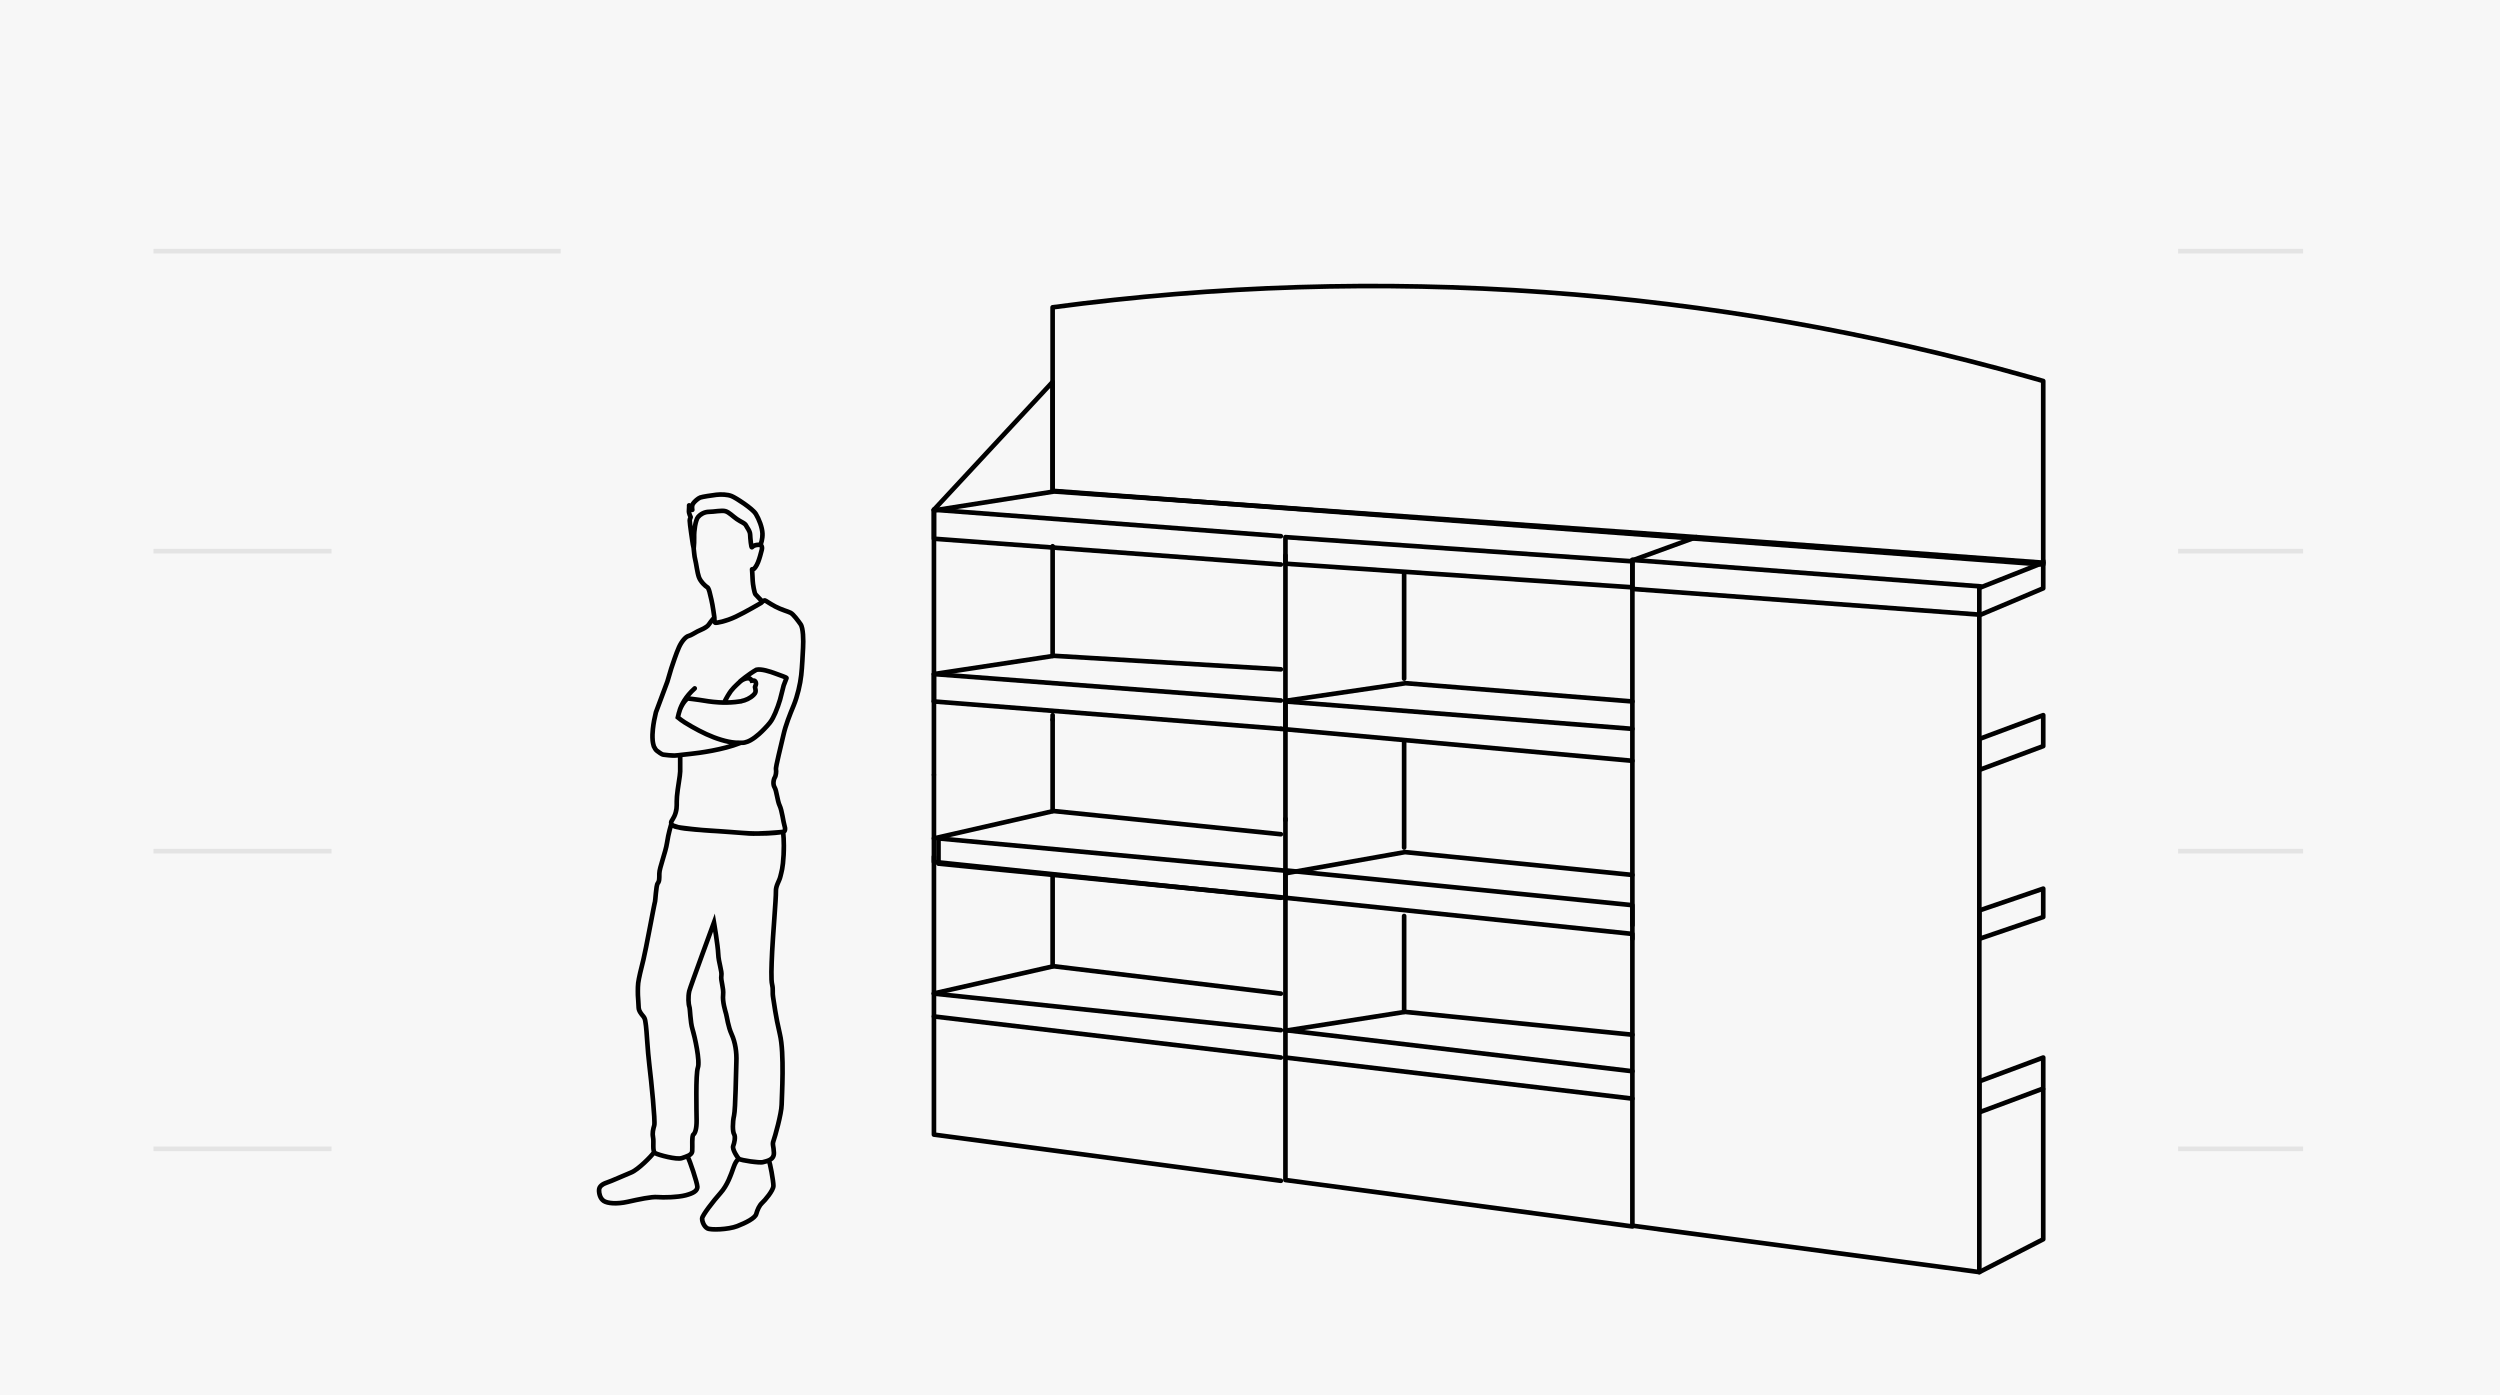 <svg width="1075" height="600" viewBox="0 0 1075 600" fill="none" xmlns="http://www.w3.org/2000/svg">
<rect width="1075" height="600" fill="#F7F7F7"/>
<path d="M990.341 108H936.591" stroke="#E4E4E4" stroke-width="2" stroke-miterlimit="10"/>
<path d="M990.341 237H936.591" stroke="#E4E4E4" stroke-width="2" stroke-miterlimit="10"/>
<path d="M990.341 366L936.591 366" stroke="#E4E4E4" stroke-width="2" stroke-miterlimit="10"/>
<path d="M990.341 494L936.591 494" stroke="#E4E4E4" stroke-width="2" stroke-miterlimit="10"/>
<path d="M241.095 108H66" stroke="#E4E4E4" stroke-width="2" stroke-miterlimit="10"/>
<path d="M142.553 237H66" stroke="#E4E4E4" stroke-width="2" stroke-miterlimit="10"/>
<path d="M142.553 366L66 366" stroke="#E4E4E4" stroke-width="2" stroke-miterlimit="10"/>
<path d="M142.553 494H66" stroke="#E4E4E4" stroke-width="2" stroke-miterlimit="10"/>
<g clip-path="url(#clip0_3350_7392)">
<path d="M550.776 507.74L401.591 487.882V333.342" stroke="#010101" stroke-width="2" stroke-linecap="round" stroke-linejoin="round"/>
<path d="M452.628 348.741V309.481" stroke="#010101" stroke-width="2" stroke-linecap="round" stroke-linejoin="round"/>
<path d="M452.628 415.481V376.222" stroke="#010101" stroke-width="2" stroke-linecap="round" stroke-linejoin="round"/>
<path d="M401.591 360.518L453.001 348.74L550.776 358.718" stroke="#010101" stroke-width="2" stroke-linecap="round" stroke-linejoin="round"/>
<path d="M550.776 386.038L401.591 370.619V368.371" stroke="#010101" stroke-width="2" stroke-linecap="round" stroke-linejoin="round"/>
<path d="M552.739 386.037L403.554 371.368V360.519L552.739 374.398V386.033V386.037Z" stroke="#010101" stroke-width="2" stroke-linecap="round" stroke-linejoin="round"/>
<path d="M401.591 427.168L453.004 415.481L550.776 427.259" stroke="#010101" stroke-width="2" stroke-linecap="round" stroke-linejoin="round"/>
<path d="M401.591 427.26L550.776 442.963" stroke="#010101" stroke-width="2" stroke-linecap="round" stroke-linejoin="round"/>
<path d="M401.591 437.074L550.776 454.741" stroke="#010101" stroke-width="2" stroke-linecap="round" stroke-linejoin="round"/>
<path d="M401.591 333.036V219.185" stroke="#010101" stroke-width="2" stroke-linecap="round" stroke-linejoin="round"/>
<path d="M452.628 281.999V234.888" stroke="#010101" stroke-width="2" stroke-linecap="round" stroke-linejoin="round"/>
<path d="M452.628 211.17V164.222L401.591 219.185" stroke="#010101" stroke-width="2" stroke-linecap="round" stroke-linejoin="round"/>
<path d="M452.628 309.482V307.519" stroke="#010101" stroke-width="2" stroke-linecap="round" stroke-linejoin="round"/>
<path d="M550.776 242.74L401.591 231.649V219.185L550.772 230.554" stroke="#010101" stroke-width="2" stroke-linecap="round" stroke-linejoin="round"/>
<path d="M401.591 289.852L453.26 282L550.776 287.814" stroke="#010101" stroke-width="2" stroke-linecap="round" stroke-linejoin="round"/>
<path d="M552.739 301.361L604.409 293.778L701.924 301.63" stroke="#010101" stroke-width="2" stroke-linecap="round" stroke-linejoin="round"/>
<path d="M552.739 375.533L604.152 366.406L701.924 376.221" stroke="#010101" stroke-width="2" stroke-linecap="round" stroke-linejoin="round"/>
<path d="M552.739 443.195L604.152 435.112L701.924 444.927" stroke="#010101" stroke-width="2" stroke-linecap="round" stroke-linejoin="round"/>
<path d="M550.776 313.407L401.591 301.629" stroke="#010101" stroke-width="2" stroke-linecap="round" stroke-linejoin="round"/>
<path d="M401.591 301.63V289.853L550.776 301.215" stroke="#010101" stroke-width="2" stroke-linecap="round" stroke-linejoin="round"/>
<path d="M701.924 240.778V527.371L552.739 507.409V352.09" stroke="#010101" stroke-width="2" stroke-linecap="round" stroke-linejoin="round"/>
<path d="M851.109 252.556V547L701.924 527.049" stroke="#010101" stroke-width="2" stroke-linecap="round" stroke-linejoin="round"/>
<path d="M603.775 291.814V246.666" stroke="#010101" stroke-width="2" stroke-linecap="round" stroke-linejoin="round"/>
<path d="M603.776 364.445V319.297" stroke="#010101" stroke-width="2" stroke-linecap="round" stroke-linejoin="round"/>
<path d="M603.775 435.11V393.888" stroke="#010101" stroke-width="2" stroke-linecap="round" stroke-linejoin="round"/>
<path d="M701.924 403.704V401.585L552.739 386.037" stroke="#010101" stroke-width="2" stroke-linecap="round" stroke-linejoin="round"/>
<path d="M552.739 374.26L701.924 389.227V397.815" stroke="#010101" stroke-width="2" stroke-linecap="round" stroke-linejoin="round"/>
<path d="M701.924 460.63L552.739 442.963" stroke="#010101" stroke-width="2" stroke-linecap="round" stroke-linejoin="round"/>
<path d="M552.739 454.74L701.924 472.407" stroke="#010101" stroke-width="2" stroke-linecap="round" stroke-linejoin="round"/>
<path d="M552.739 352.667V238.815" stroke="#010101" stroke-width="2" stroke-linecap="round" stroke-linejoin="round"/>
<path d="M701.924 252.555L552.739 242.387V230.963L701.924 241.383" stroke="#010101" stroke-width="2" stroke-linecap="round" stroke-linejoin="round"/>
<path d="M701.924 327.147L550.775 313.406" stroke="#010101" stroke-width="2" stroke-linecap="round" stroke-linejoin="round"/>
<path d="M552.739 313.407V301.629L701.924 313.407" stroke="#010101" stroke-width="2" stroke-linecap="round" stroke-linejoin="round"/>
<path d="M401.591 219.474L453.3 211.334L729.406 230.955L702.422 240.778" stroke="#010101" stroke-width="2" stroke-linecap="round" stroke-linejoin="round"/>
<path d="M729.405 230.963L878.59 241.953L851.762 252.555" stroke="#010101" stroke-width="2" stroke-linecap="round" stroke-linejoin="round"/>
<path d="M878.591 241.16V252.969L851.662 264.334L701.924 253.239V240.778L851.662 252.147" stroke="#010101" stroke-width="2" stroke-linecap="round" stroke-linejoin="round"/>
<path d="M878.591 320.834L851.109 331.074V317.758L878.591 307.519V320.834Z" stroke="#010101" stroke-width="2" stroke-linecap="round" stroke-linejoin="round"/>
<path d="M878.591 394.319L851.109 403.705V391.499L878.591 382.112V394.319Z" stroke="#010101" stroke-width="2" stroke-linecap="round" stroke-linejoin="round"/>
<path d="M878.591 468.054L851.109 478.296V464.982L878.591 454.74V468.054Z" stroke="#010101" stroke-width="2" stroke-linecap="round" stroke-linejoin="round"/>
<path d="M878.591 468.481V532.878L851.109 547" stroke="#010101" stroke-width="2" stroke-linecap="round" stroke-linejoin="round"/>
<path d="M878.591 163.827L872.513 162.109C735.994 123.57 593.157 113.374 452.628 132.142V211.055L878.591 242.741V163.827Z" stroke="#010101" stroke-width="2" stroke-linecap="round" stroke-linejoin="round"/>
<path d="M336.031 357.79V356.79H335.945L335.859 356.805L336.031 357.79ZM325.491 358.438L325.495 357.438L325.494 357.438L325.491 358.438ZM311.436 357.588L311.367 358.586L311.367 358.586L311.436 357.588ZM291.665 355.729L291.966 354.776L291.965 354.775L291.665 355.729ZM288.576 354.67L289.004 353.767L287.97 353.277L287.623 354.367L288.576 354.67ZM281.57 388.103L280.638 387.741L280.636 387.748L281.57 388.103ZM274.428 422.696L273.435 422.574L273.435 422.578L274.428 422.696ZM274.313 428.142L273.313 428.18L273.314 428.195L273.315 428.21L274.313 428.142ZM280.821 489.094L279.843 489.299L279.844 489.303L280.821 489.094ZM297.655 494.965L296.659 494.88L296.659 494.88L297.655 494.965ZM300.082 459.097L299.14 458.76L299.139 458.762L300.082 459.097ZM296.417 432.853L295.483 433.212L295.486 433.218L296.417 432.853ZM296.374 426.19L295.398 425.97L295.398 425.971L296.374 426.19ZM307.008 396.69L307.994 396.521L307.361 392.842L306.07 396.344L307.008 396.69ZM308.837 410.19L309.836 410.151L309.836 410.151L308.837 410.19ZM310.183 419.613L309.2 419.43L309.2 419.43L310.183 419.613ZM310.939 427.782L311.933 427.891L311.934 427.888L310.939 427.782ZM317.815 498.329L318.43 497.54L318.426 497.537L317.815 498.329ZM328.119 499.719L327.82 498.765L327.818 498.765L328.119 499.719ZM332.777 495.699L331.778 495.739L331.778 495.74L332.777 495.699ZM332.59 490.585L333.525 490.94L333.525 490.938L332.59 490.585ZM336.111 475.017L335.111 474.999L335.111 475.001L336.111 475.017ZM332.021 409.16L333.02 409.207L333.02 409.206L332.021 409.16ZM333.641 383.356L334.64 383.319L334.64 383.317L333.641 383.356ZM336.734 357.79L337.725 357.654L337.606 356.79H336.734V357.79ZM282.062 496.064C282.372 495.607 282.252 494.985 281.795 494.675C281.338 494.365 280.716 494.485 280.406 494.942L282.062 496.064ZM271.375 504.178L271.004 503.25L271.002 503.25L271.375 504.178ZM260.964 508.508L260.659 507.555L260.964 508.508ZM259.632 516.418L259.08 517.252L259.083 517.254L259.632 516.418ZM296.58 496.971C296.286 496.503 295.669 496.362 295.202 496.656C294.734 496.95 294.593 497.568 294.887 498.035L296.58 496.971ZM317.621 498.531L317.658 499.53C318.195 499.51 318.621 499.069 318.621 498.531H317.621ZM309.787 513.018L309.042 512.35L309.042 512.351L309.787 513.018ZM304.157 528.189L303.663 529.058L303.667 529.06L304.157 528.189ZM316.987 527.252L316.626 526.32L316.987 527.252ZM331.302 498.487C330.896 498.113 330.263 498.138 329.889 498.545C329.515 498.951 329.541 499.584 329.947 499.958L331.302 498.487ZM318.621 498.523C318.621 497.971 318.173 497.523 317.621 497.523C317.069 497.523 316.621 497.971 316.621 498.523H318.621ZM293.479 325.001C293.478 324.449 293.029 324.002 292.477 324.003C291.925 324.004 291.478 324.452 291.479 325.004L293.479 325.001ZM292.479 331.726L293.479 331.734L293.479 331.73L292.479 331.726ZM291.096 342.417L290.099 342.337L290.099 342.338L291.096 342.417ZM290.376 355.456L290.736 354.522L290.734 354.522L290.376 355.456ZM305.82 357.228L305.795 358.227H305.795L305.82 357.228ZM322.222 358.395L322.151 359.392L322.153 359.392L322.222 358.395ZM335.261 346.429L336.161 345.994L336.16 345.991L335.261 346.429ZM333.072 338.577L332.217 339.094L332.219 339.098L333.072 338.577ZM333.152 334.32L332.332 333.747L332.328 333.753L333.152 334.32ZM341.28 303.322L342.205 303.703L342.205 303.702L341.28 303.322ZM344.535 290.261L343.541 290.152L343.541 290.154L344.535 290.261ZM345.312 278.612L346.311 278.672L346.311 278.67L345.312 278.612ZM344.261 268.426L343.444 269.003L343.446 269.005L344.261 268.426ZM339.984 263.52L339.52 264.406L339.524 264.408L339.984 263.52ZM327.341 259.205L327.851 260.065C327.942 260.011 328.024 259.943 328.094 259.864L327.341 259.205ZM316.411 265.163L315.985 264.259L315.983 264.259L316.411 265.163ZM307.181 265.516L308.18 265.553C308.196 265.135 307.949 264.751 307.562 264.591C307.174 264.432 306.729 264.531 306.445 264.839L307.181 265.516ZM296.035 273.483L296.282 274.452L296.287 274.451L296.035 273.483ZM291.967 278.303L291.057 277.889L291.056 277.891L291.967 278.303ZM288.641 287.437L289.588 287.758L289.589 287.754L288.641 287.437ZM286.978 293.063L287.915 293.413C287.917 293.408 287.918 293.403 287.92 293.397L286.978 293.063ZM281.152 305.817C280.959 306.335 281.222 306.911 281.739 307.104C282.257 307.297 282.833 307.034 283.026 306.517L281.152 305.817ZM317.583 292.244C317.164 292.604 317.115 293.235 317.475 293.654C317.834 294.073 318.465 294.122 318.885 293.763L317.583 292.244ZM325.234 288.003L324.991 287.033C324.902 287.055 324.817 287.09 324.738 287.135L325.234 288.003ZM338.206 291.572L339.139 291.932C339.188 291.803 339.211 291.666 339.205 291.528L338.206 291.572ZM336.974 294.771L336.041 294.412C336.027 294.448 336.015 294.486 336.005 294.524L336.974 294.771ZM334.479 300.525C334.343 301.06 334.666 301.605 335.201 301.741C335.737 301.877 336.281 301.553 336.417 301.018L334.479 300.525ZM327.128 259.405C327.512 259.801 328.145 259.81 328.542 259.426C328.938 259.041 328.947 258.408 328.562 258.012L327.128 259.405ZM324.871 255.582L325.628 254.927L325.624 254.923L324.871 255.582ZM323.662 249.79L322.663 249.829L322.663 249.829L323.662 249.79ZM323.388 244.791L323.344 243.792C323.076 243.803 322.824 243.922 322.645 244.121C322.466 244.32 322.374 244.583 322.39 244.851L323.388 244.791ZM325.966 241.729L325.036 241.361L325.035 241.362L325.966 241.729ZM327.953 234.595C328.147 234.078 327.885 233.502 327.368 233.308C326.851 233.114 326.274 233.376 326.081 233.893L327.953 234.595ZM299.272 235.695C299.194 235.148 298.687 234.768 298.14 234.846C297.594 234.925 297.214 235.431 297.292 235.978L299.272 235.695ZM298.93 240.584L299.897 240.329L299.896 240.327L298.93 240.584ZM304.135 252.52L303.642 253.39L303.645 253.392L304.135 252.52ZM305.892 257.837L304.921 258.077L304.922 258.08L305.892 257.837ZM306.182 265.653C306.254 266.2 306.755 266.586 307.303 266.515C307.851 266.444 308.237 265.942 308.165 265.394L306.182 265.653ZM300.103 222.401L299.326 221.772C298.991 222.185 299.039 222.788 299.434 223.144C299.829 223.5 300.434 223.484 300.81 223.108L300.103 222.401ZM304.92 220.089V219.089L304.917 219.089L304.92 220.089ZM311.947 219.815L312.233 218.857L312.232 218.856L311.947 219.815ZM320.775 225.924L319.866 226.341L319.867 226.343L320.775 225.924ZM322.56 229.871L321.561 229.908L321.561 229.912L322.56 229.871ZM323.345 235.303L324.052 236.01L323.345 235.303ZM327.024 234.244L327.083 235.242C327.47 235.219 327.809 234.975 327.953 234.615L327.024 234.244ZM327.859 229.439L326.86 229.477L326.86 229.479L327.859 229.439ZM314.64 213.339L314.255 214.261L314.258 214.263L314.64 213.339ZM297.698 219.231L296.911 219.848C297.201 220.218 297.709 220.336 298.133 220.132C298.557 219.928 298.781 219.455 298.671 218.998L297.698 219.231ZM296.316 217.308L297.16 216.771C296.917 216.39 296.449 216.219 296.018 216.353C295.587 216.488 295.3 216.895 295.317 217.346L296.316 217.308ZM296.244 219.584L297.238 219.691L297.239 219.685L296.244 219.584ZM297.007 222.365L297.906 222.804C298.048 222.514 298.04 222.173 297.887 221.889L297.007 222.365ZM297.18 228.957L296.193 229.116L296.193 229.12L297.18 228.957ZM298.159 235.137L299.119 234.858C299.118 234.852 299.116 234.846 299.114 234.84L298.159 235.137ZM298.296 235.822L297.308 235.974C297.385 236.474 297.823 236.838 298.328 236.821C298.834 236.805 299.247 236.414 299.292 235.91L298.296 235.822ZM298.49 231.024L297.491 231.062L297.491 231.063L298.49 231.024ZM300.118 222.387L300.895 223.016C301.23 222.603 301.182 222 300.787 221.644C300.392 221.288 299.787 221.303 299.411 221.68L300.118 222.387ZM324.029 298.819L324.735 299.528L324.736 299.526L324.029 298.819ZM324.872 297.486L325.849 297.697L325.852 297.685L324.872 297.486ZM324.742 295.916L325.717 295.696L325.717 295.694L324.742 295.916ZM324.648 295.383L323.657 295.254L323.654 295.273L323.652 295.292L324.648 295.383ZM324.843 294.907L325.753 295.321L324.843 294.907ZM324.972 293.402L325.909 293.051L325.908 293.048L324.972 293.402ZM324.411 292.717L323.963 293.612L323.974 293.617L323.985 293.622L324.411 292.717ZM323.273 292.696L322.356 293.094L322.662 293.799L323.422 293.685L323.273 292.696ZM322.877 292.105L323.597 291.411L323.589 291.403L323.582 291.395L322.877 292.105ZM319.889 292.047L319.523 291.117L319.514 291.12L319.889 292.047ZM316.735 294.489L316.041 293.77L316.041 293.77L316.735 294.489ZM314.302 297.119L313.511 296.507L314.302 297.119ZM333.389 306.527L334.306 306.926L334.307 306.923L333.389 306.527ZM331.049 310.763L331.833 311.385L331.835 311.381L331.049 310.763ZM328.659 313.436L327.939 312.741L327.938 312.742L328.659 313.436ZM326.42 315.604L327.081 316.354L327.084 316.351L326.42 315.604ZM322.755 318.284L323.237 319.16L323.242 319.157L322.755 318.284ZM322.064 318.637L321.653 317.725L321.652 317.725L322.064 318.637ZM321.394 318.925L321.747 319.86L321.755 319.857L321.394 318.925ZM320.22 319.278L320.399 320.262L320.416 320.259L320.434 320.255L320.22 319.278ZM319.99 319.321V320.321H320.08L320.169 320.305L319.99 319.321ZM319.932 319.328L320.142 320.306L320.196 320.294L320.249 320.277L319.932 319.328ZM319.961 319.328V320.328H320.06L320.157 320.309L319.961 319.328ZM319.839 319.343V318.343H319.764L319.69 318.354L319.839 319.343ZM319.399 319.386L319.352 318.387L319.344 318.387L319.337 318.388L319.399 319.386ZM318.715 319.393L318.682 320.393L318.684 320.393L318.715 319.393ZM316.174 319.35L316.25 318.353L316.248 318.353L316.174 319.35ZM310.169 318.147L310.457 317.189L310.454 317.188L310.169 318.147ZM297.547 312.499L297.052 313.368L297.053 313.368L297.547 312.499ZM291.471 308.472L290.498 308.241L290.356 308.837L290.822 309.234L291.471 308.472ZM291.881 306.743L290.911 306.501L290.908 306.512L291.881 306.743ZM293.335 303.134L292.471 302.632L292.469 302.635L293.335 303.134ZM295.56 300.317L295.666 299.323L295.212 299.275L294.879 299.585L295.56 300.317ZM297.706 300.562L297.582 301.555L297.586 301.555L297.706 300.562ZM306.641 301.816L306.744 300.821L306.742 300.821L306.641 301.816ZM312.581 302.09L312.6 303.089L312.6 303.089L312.581 302.09ZM299.403 296.746C299.813 296.377 299.847 295.745 299.477 295.334C299.108 294.924 298.476 294.89 298.065 295.26L299.403 296.746ZM297.107 324.148L297.002 323.153L297 323.153L297.107 324.148ZM293.291 324.565L293.402 325.559L293.403 325.559L293.291 324.565ZM290 324.897L289.967 323.897L289.967 323.897L290 324.897ZM285.234 324.503L285.06 325.487L285.061 325.488L285.234 324.503ZM282.456 322.822L281.893 323.648L281.894 323.649L282.456 322.822ZM281.146 320.906L280.195 321.216L280.211 321.265L280.231 321.311L281.146 320.906ZM280.843 319.753L281.824 319.557L281.822 319.546L280.843 319.753ZM280.721 319.04L281.71 318.89L281.708 318.883L281.707 318.876L280.721 319.04ZM280.67 318.644L279.673 318.721L279.675 318.737L279.677 318.754L280.67 318.644ZM280.656 318.536L279.659 318.619L279.664 318.676L279.675 318.732L280.656 318.536ZM280.634 318.277L281.631 318.194L281.631 318.191L280.634 318.277ZM280.735 313.5L281.73 313.605L281.73 313.602L280.735 313.5ZM336.031 357.79C335.859 356.805 335.86 356.805 335.86 356.805C335.86 356.805 335.86 356.804 335.86 356.804C335.86 356.804 335.86 356.804 335.86 356.804C335.86 356.804 335.86 356.805 335.859 356.805C335.858 356.805 335.856 356.805 335.853 356.806C335.847 356.807 335.837 356.808 335.824 356.811C335.797 356.815 335.755 356.822 335.698 356.831C335.586 356.848 335.415 356.873 335.187 356.904C334.733 356.965 334.054 357.047 333.167 357.129C331.393 357.292 328.79 357.452 325.495 357.438L325.486 359.438C328.851 359.453 331.518 359.289 333.35 359.12C334.266 359.036 334.973 358.951 335.454 358.886C335.695 358.854 335.879 358.826 336.005 358.807C336.068 358.797 336.116 358.789 336.149 358.784C336.165 358.781 336.178 358.779 336.187 358.778C336.192 358.777 336.195 358.776 336.198 358.776C336.199 358.775 336.201 358.775 336.201 358.775C336.202 358.775 336.202 358.775 336.203 358.775C336.203 358.775 336.203 358.775 336.203 358.775C336.203 358.775 336.203 358.775 336.031 357.79ZM325.494 357.438C321.686 357.424 316.871 356.961 311.505 356.59L311.367 358.586C316.643 358.95 321.591 359.423 325.487 359.438L325.494 357.438ZM311.505 356.59C307.126 356.287 302.833 356.023 299.307 355.735C297.546 355.591 295.99 355.442 294.721 355.28C293.435 355.116 292.506 354.946 291.966 354.776L291.364 356.683C292.09 356.912 293.175 357.099 294.469 357.264C295.781 357.431 297.371 357.583 299.144 357.728C302.687 358.018 307.012 358.284 311.367 358.586L311.505 356.59ZM291.965 354.775C290.703 354.378 289.945 354.118 289.508 353.96C289.29 353.881 289.154 353.828 289.076 353.796C289.037 353.781 289.014 353.771 289.003 353.766C288.997 353.763 288.995 353.762 288.995 353.762C288.995 353.763 288.996 353.763 288.998 353.764C288.998 353.764 288.999 353.764 289 353.765C289.001 353.765 289.002 353.766 289.002 353.766C289.002 353.766 289.003 353.766 289.003 353.766C289.003 353.766 289.004 353.766 289.004 353.767C289.004 353.767 289.004 353.767 288.576 354.67C288.148 355.574 288.148 355.574 288.148 355.574C288.148 355.574 288.149 355.574 288.149 355.575C288.149 355.575 288.149 355.575 288.15 355.575C288.151 355.575 288.151 355.576 288.152 355.576C288.154 355.577 288.156 355.578 288.158 355.579C288.161 355.58 288.166 355.582 288.17 355.585C288.18 355.589 288.192 355.594 288.206 355.6C288.235 355.613 288.274 355.629 288.326 355.65C288.431 355.693 288.59 355.755 288.826 355.84C289.298 356.011 290.085 356.281 291.365 356.683L291.965 354.775ZM288.576 354.67C287.623 354.367 287.623 354.367 287.623 354.367C287.623 354.367 287.623 354.367 287.623 354.367C287.623 354.368 287.623 354.368 287.623 354.368C287.622 354.369 287.622 354.37 287.622 354.371C287.621 354.373 287.62 354.376 287.619 354.38C287.616 354.388 287.613 354.399 287.608 354.414C287.599 354.443 287.586 354.486 287.569 354.542C287.535 354.652 287.486 354.814 287.426 355.02C287.306 355.433 287.14 356.024 286.956 356.745C286.586 358.186 286.139 360.156 285.83 362.262L287.808 362.553C288.104 360.538 288.535 358.64 288.893 357.242C289.072 356.544 289.232 355.974 289.347 355.579C289.404 355.382 289.45 355.229 289.482 355.126C289.497 355.075 289.509 355.036 289.517 355.01C289.521 354.997 289.524 354.988 289.526 354.982C289.527 354.979 289.528 354.977 289.528 354.975C289.528 354.975 289.529 354.974 289.529 354.974C289.529 354.974 289.529 354.974 289.529 354.974L289.529 354.974C289.529 354.974 289.529 354.974 288.576 354.67ZM285.83 362.262C285.541 364.232 284.746 366.837 283.988 369.345C283.615 370.58 283.252 371.788 282.983 372.841C282.719 373.871 282.519 374.848 282.514 375.592L284.514 375.603C284.517 375.13 284.658 374.364 284.92 373.337C285.177 372.332 285.527 371.167 285.903 369.924C286.642 367.475 287.493 364.703 287.808 362.553L285.83 362.262ZM282.514 375.592C282.507 376.85 282.511 377.597 282.437 378.161C282.372 378.658 282.256 378.933 282.023 379.229L283.594 380.467C284.088 379.84 284.318 379.208 284.42 378.419C284.514 377.697 284.507 376.78 284.514 375.603L282.514 375.592ZM282.023 379.229C281.801 379.511 281.676 379.882 281.597 380.164C281.507 380.482 281.431 380.857 281.365 381.252C281.232 382.044 281.126 383.003 281.035 383.932C280.939 384.913 280.871 385.743 280.794 386.516C280.758 386.882 280.723 387.189 280.69 387.423C280.652 387.697 280.627 387.769 280.638 387.741L282.502 388.466C282.589 388.243 282.637 387.941 282.671 387.703C282.71 387.426 282.747 387.086 282.784 386.714C282.854 386.01 282.94 384.997 283.025 384.127C283.116 383.204 283.217 382.303 283.337 381.582C283.398 381.221 283.46 380.926 283.521 380.707C283.594 380.45 283.635 380.415 283.594 380.467L282.023 379.229ZM280.636 387.748C280.588 387.874 280.542 388.078 280.508 388.231C280.465 388.424 280.41 388.684 280.346 388.997C280.218 389.625 280.048 390.487 279.849 391.511C279.451 393.558 278.933 396.264 278.395 399.061C277.313 404.681 276.157 410.618 275.691 412.435L277.629 412.931C278.113 411.038 279.286 405.016 280.359 399.439C280.898 396.638 281.414 393.937 281.812 391.893C282.011 390.87 282.179 390.016 282.306 389.398C282.369 389.088 282.421 388.842 282.46 388.665C282.509 388.447 282.521 388.416 282.505 388.459L280.636 387.748ZM275.691 412.435C274.746 416.122 273.697 420.45 273.435 422.574L275.42 422.818C275.663 420.85 276.672 416.663 277.629 412.931L275.691 412.435ZM273.435 422.578C273.305 423.668 273.277 425.08 273.278 426.191C273.279 426.752 273.288 427.248 273.296 427.604C273.301 427.782 273.305 427.925 273.308 428.024C273.31 428.074 273.311 428.112 273.312 428.139C273.312 428.152 273.313 428.162 273.313 428.169C273.313 428.172 273.313 428.175 273.313 428.177C273.313 428.178 273.313 428.179 273.313 428.179C273.313 428.18 273.313 428.18 273.313 428.18C273.313 428.18 273.313 428.18 273.313 428.18C273.313 428.18 273.313 428.18 274.313 428.142C275.312 428.104 275.312 428.104 275.312 428.104C275.312 428.104 275.312 428.104 275.312 428.104C275.312 428.104 275.312 428.104 275.312 428.104C275.312 428.103 275.312 428.103 275.312 428.102C275.312 428.101 275.312 428.099 275.312 428.096C275.311 428.09 275.311 428.081 275.311 428.068C275.31 428.044 275.309 428.008 275.307 427.961C275.304 427.866 275.3 427.728 275.296 427.556C275.288 427.211 275.279 426.731 275.278 426.187C275.277 425.088 275.306 423.777 275.421 422.814L273.435 422.578ZM274.313 428.142C273.315 428.21 273.315 428.21 273.315 428.21C273.315 428.21 273.315 428.21 273.315 428.21C273.315 428.21 273.315 428.211 273.315 428.211C273.315 428.211 273.315 428.212 273.315 428.213C273.315 428.215 273.315 428.217 273.316 428.221C273.316 428.228 273.317 428.239 273.318 428.253C273.32 428.281 273.323 428.322 273.326 428.375C273.333 428.481 273.344 428.635 273.356 428.823C273.381 429.199 273.415 429.716 273.451 430.274C273.522 431.396 273.598 432.672 273.623 433.337L275.622 433.263C275.596 432.567 275.517 431.263 275.446 430.147C275.411 429.586 275.377 429.068 275.352 428.69C275.339 428.501 275.329 428.347 275.322 428.241C275.318 428.187 275.315 428.146 275.313 428.117C275.312 428.103 275.312 428.092 275.311 428.085C275.311 428.081 275.311 428.079 275.31 428.077C275.31 428.076 275.31 428.075 275.31 428.075C275.31 428.075 275.31 428.074 275.31 428.074C275.31 428.074 275.31 428.074 275.31 428.074C275.31 428.074 275.31 428.074 274.313 428.142ZM273.623 433.337C273.657 434.254 274.018 435.092 274.442 435.798C274.869 436.507 275.405 437.154 275.869 437.688L277.378 436.376C276.929 435.858 276.489 435.32 276.156 434.766C275.821 434.209 275.638 433.708 275.622 433.263L273.623 433.337ZM275.869 437.688C276.175 438.04 276.334 438.428 276.448 438.984C276.507 439.272 276.55 439.589 276.599 439.969C276.647 440.341 276.699 440.767 276.775 441.227L278.748 440.904C278.68 440.486 278.632 440.1 278.583 439.714C278.534 439.338 278.483 438.953 278.407 438.584C278.253 437.825 277.987 437.075 277.378 436.376L275.869 437.688ZM276.775 441.227C276.909 442.047 277.075 444.613 277.314 447.901C277.549 451.138 277.849 454.992 278.252 458.268L280.237 458.024C279.841 454.803 279.544 450.994 279.309 447.756C279.077 444.567 278.902 441.842 278.748 440.904L276.775 441.227ZM278.252 458.268C278.65 461.504 279.292 467.521 279.773 472.933C280.014 475.64 280.214 478.187 280.324 480.155C280.379 481.141 280.411 481.971 280.414 482.599C280.416 482.913 280.411 483.166 280.399 483.357C280.386 483.569 280.369 483.639 280.373 483.626L282.292 484.188C282.356 483.969 282.382 483.707 282.396 483.477C282.411 483.226 282.416 482.924 282.414 482.587C282.41 481.911 282.376 481.043 282.321 480.044C282.209 478.043 282.007 475.471 281.765 472.756C281.282 467.325 280.638 461.286 280.237 458.024L278.252 458.268ZM280.373 483.626C279.889 485.281 279.391 487.145 279.843 489.299L281.8 488.888C281.46 487.267 281.812 485.832 282.292 484.188L280.373 483.626ZM279.844 489.303C279.92 489.661 279.946 490.179 279.946 490.839C279.946 491.417 279.923 492.259 279.928 492.905C279.933 493.597 279.967 494.331 280.109 494.963C280.242 495.558 280.526 496.319 281.241 496.727L282.231 494.989C282.276 495.015 282.161 494.975 282.061 494.526C281.968 494.113 281.933 493.557 281.928 492.889C281.922 492.176 281.946 491.587 281.946 490.839C281.946 490.174 281.924 489.47 281.799 488.885L279.844 489.303ZM281.241 496.727C281.685 496.98 282.535 497.285 283.49 497.578C284.482 497.882 285.693 498.204 286.928 498.477C288.161 498.749 289.438 498.978 290.559 499.088C291.625 499.193 292.727 499.213 293.497 498.94L292.828 497.055C292.521 497.164 291.824 497.203 290.755 497.098C289.741 496.998 288.547 496.787 287.36 496.524C286.175 496.262 285.016 495.954 284.077 495.666C283.1 495.366 282.456 495.118 282.231 494.989L281.241 496.727ZM293.497 498.94C294.483 498.59 295.705 498.232 296.626 497.747C297.59 497.238 298.534 496.435 298.652 495.049L296.659 494.88C296.625 495.274 296.399 495.605 295.693 495.977C294.943 496.373 293.995 496.641 292.828 497.055L293.497 498.94ZM298.652 495.05C298.731 494.115 298.668 492.362 298.679 490.976C298.684 490.242 298.708 489.588 298.769 489.095C298.8 488.847 298.836 488.676 298.869 488.571C298.915 488.429 298.913 488.538 298.758 488.659L297.531 487.079C297.191 487.344 297.04 487.727 296.964 487.962C296.877 488.234 296.822 488.543 296.784 488.848C296.708 489.463 296.684 490.214 296.679 490.961C296.667 492.535 296.73 494.042 296.659 494.88L298.652 495.05ZM298.758 488.659C299.384 488.172 299.819 487.327 300.102 486.246C300.393 485.136 300.56 483.642 300.542 481.686L298.542 481.705C298.559 483.552 298.399 484.857 298.167 485.739C297.929 486.65 297.647 486.989 297.531 487.079L298.758 488.659ZM300.542 481.686C300.523 479.764 300.414 474.83 300.431 470.008C300.439 467.599 300.48 465.235 300.578 463.308C300.627 462.344 300.69 461.5 300.769 460.82C300.851 460.117 300.942 459.662 301.024 459.431L299.139 458.762C298.976 459.222 298.866 459.871 298.782 460.589C298.696 461.328 298.631 462.22 298.58 463.206C298.48 465.18 298.439 467.58 298.431 470.001C298.414 474.837 298.524 479.823 298.542 481.705L300.542 481.686ZM301.023 459.434C301.347 458.528 301.368 457.163 301.276 455.744C301.182 454.271 300.951 452.56 300.661 450.853C300.081 447.445 299.25 443.964 298.733 442.297L296.822 442.889C297.306 444.45 298.12 447.841 298.689 451.188C298.973 452.859 299.192 454.496 299.28 455.872C299.372 457.302 299.309 458.286 299.14 458.76L301.023 459.434ZM298.733 442.297C298.268 440.799 298.026 438.699 297.856 436.776C297.774 435.85 297.705 434.922 297.639 434.222C297.605 433.865 297.57 433.536 297.529 433.261C297.491 433.01 297.439 432.721 297.348 432.488L295.486 433.218C295.481 433.207 295.49 433.227 295.505 433.295C295.519 433.359 295.534 433.445 295.55 433.555C295.583 433.777 295.615 434.064 295.648 434.411C295.715 435.121 295.776 435.964 295.863 436.952C296.032 438.858 296.286 441.16 296.822 442.889L298.733 442.297ZM297.35 432.495C297.236 432.197 297.087 431.297 297.052 430.069C297.018 428.881 297.096 427.538 297.349 426.409L295.398 425.971C295.097 427.313 295.016 428.833 295.053 430.125C295.088 431.377 295.238 432.573 295.483 433.212L297.35 432.495ZM297.349 426.41C297.382 426.266 297.559 425.711 297.886 424.761C298.201 423.844 298.631 422.624 299.138 421.202C300.152 418.361 301.468 414.729 302.773 411.148C304.078 407.567 305.372 404.039 306.339 401.406C306.822 400.09 307.224 398.997 307.505 398.234C307.646 397.852 307.756 397.553 307.831 397.349C307.869 397.247 307.897 397.169 307.917 397.116C307.927 397.09 307.934 397.07 307.939 397.056C307.941 397.05 307.943 397.045 307.944 397.041C307.945 397.04 307.945 397.038 307.946 397.037C307.946 397.037 307.946 397.037 307.946 397.037C307.946 397.036 307.946 397.036 307.008 396.69C306.07 396.344 306.07 396.344 306.07 396.345C306.07 396.345 306.069 396.345 306.069 396.346C306.069 396.346 306.068 396.348 306.068 396.349C306.067 396.353 306.065 396.358 306.062 396.365C306.057 396.378 306.05 396.398 306.04 396.424C306.021 396.477 305.992 396.555 305.954 396.657C305.879 396.861 305.769 397.161 305.628 397.543C305.347 398.307 304.945 399.4 304.461 400.717C303.494 403.351 302.2 406.88 300.894 410.463C299.589 414.045 298.27 417.682 297.254 420.53C296.746 421.954 296.313 423.184 295.994 424.111C295.687 425.006 295.461 425.691 295.398 425.97L297.349 426.41ZM307.008 396.69C306.022 396.86 306.022 396.86 306.022 396.86C306.022 396.86 306.022 396.86 306.023 396.86C306.023 396.86 306.023 396.861 306.023 396.861C306.023 396.862 306.023 396.864 306.024 396.866C306.024 396.871 306.026 396.878 306.027 396.887C306.03 396.906 306.035 396.933 306.041 396.969C306.053 397.041 306.071 397.148 306.095 397.285C306.141 397.559 306.207 397.954 306.287 398.441C306.446 399.414 306.661 400.75 306.88 402.201C307.321 405.125 307.768 408.443 307.838 410.229L309.836 410.151C309.762 408.235 309.295 404.803 308.857 401.903C308.637 400.441 308.421 399.096 308.26 398.117C308.18 397.627 308.113 397.229 308.067 396.952C308.043 396.814 308.025 396.707 308.013 396.633C308.007 396.597 308.002 396.569 307.999 396.55C307.997 396.54 307.996 396.533 307.995 396.528C307.994 396.526 307.994 396.524 307.994 396.523C307.994 396.522 307.994 396.522 307.994 396.521C307.994 396.521 307.994 396.521 307.994 396.521C307.994 396.521 307.994 396.521 307.008 396.69ZM307.838 410.229C307.914 412.19 308.364 414.155 308.722 415.784C308.906 416.615 309.063 417.349 309.155 417.99C309.249 418.642 309.26 419.11 309.2 419.43L311.166 419.796C311.287 419.15 311.237 418.421 311.135 417.706C311.031 416.979 310.856 416.173 310.676 415.354C310.307 413.681 309.904 411.9 309.836 410.151L307.838 410.229ZM309.2 419.43C309.082 420.066 309.119 420.755 309.202 421.415C309.286 422.08 309.429 422.802 309.563 423.502C309.84 424.949 310.085 426.365 309.945 427.676L311.934 427.888C312.11 426.238 311.797 424.538 311.527 423.126C311.388 422.396 311.26 421.751 311.186 421.165C311.112 420.576 311.105 420.129 311.166 419.795L309.2 419.43ZM309.945 427.673C309.766 429.312 310.022 431.155 310.347 432.711C310.674 434.274 311.096 435.654 311.278 436.317L313.207 435.787C313.007 435.059 312.615 433.785 312.305 432.301C311.993 430.809 311.789 429.213 311.933 427.891L309.945 427.673ZM311.278 436.317C311.361 436.619 311.453 437.083 311.576 437.718C311.696 438.335 311.84 439.079 312.021 439.889C312.382 441.504 312.9 443.42 313.716 445.212L315.536 444.383C314.803 442.774 314.321 441.012 313.973 439.453C313.799 438.675 313.661 437.958 313.54 437.336C313.422 436.732 313.315 436.18 313.207 435.787L311.278 436.317ZM313.716 445.212C315.183 448.436 315.81 452.601 315.643 456.46L317.641 456.547C317.819 452.453 317.164 447.959 315.536 444.383L313.716 445.212ZM315.643 456.46C315.556 458.454 315.467 463.583 315.319 468.507C315.245 470.98 315.156 473.41 315.045 475.397C314.932 477.421 314.8 478.886 314.659 479.497L316.608 479.946C316.795 479.134 316.931 477.482 317.042 475.508C317.154 473.496 317.244 471.045 317.318 468.567C317.467 463.586 317.555 458.53 317.641 456.547L315.643 456.46ZM314.659 479.497C314.312 481.006 314.14 482.803 314.144 484.371C314.146 485.157 314.192 485.907 314.288 486.549C314.38 487.158 314.533 487.791 314.82 488.253L316.519 487.197C316.457 487.097 316.349 486.804 316.266 486.252C316.188 485.733 316.146 485.086 316.144 484.366C316.141 482.925 316.3 481.282 316.608 479.946L314.659 479.497ZM314.82 488.253C314.876 488.342 314.947 488.539 314.974 488.888C315.001 489.224 314.982 489.627 314.925 490.066C314.81 490.948 314.555 491.858 314.333 492.439L316.2 493.154C316.475 492.438 316.771 491.375 316.908 490.325C316.977 489.799 317.009 489.248 316.968 488.73C316.928 488.225 316.812 487.669 316.519 487.197L314.82 488.253ZM314.333 492.439C314.084 493.089 314.22 493.836 314.384 494.401C314.564 495.021 314.856 495.68 315.175 496.287C315.496 496.898 315.859 497.486 316.199 497.968C316.516 498.418 316.879 498.869 317.205 499.121L318.426 497.537C318.426 497.537 318.424 497.536 318.421 497.533C318.418 497.531 318.414 497.527 318.408 497.522C318.396 497.511 318.381 497.497 318.362 497.478C318.324 497.439 318.277 497.388 318.222 497.322C318.11 497.191 317.978 497.02 317.833 496.815C317.544 496.405 317.226 495.891 316.946 495.357C316.663 494.819 316.434 494.289 316.305 493.844C316.16 493.345 316.201 493.152 316.2 493.154L314.333 492.439ZM317.2 499.117C317.358 499.241 317.537 499.323 317.664 499.375C317.807 499.434 317.968 499.488 318.136 499.539C318.472 499.641 318.888 499.744 319.348 499.844C320.272 500.043 321.429 500.243 322.597 500.409C323.765 500.574 324.963 500.707 325.966 500.771C326.467 500.803 326.932 500.819 327.328 500.811C327.696 500.803 328.098 500.774 328.419 500.673L327.818 498.765C327.822 498.764 327.812 498.768 327.784 498.773C327.757 498.778 327.72 498.783 327.671 498.789C327.573 498.8 327.445 498.808 327.286 498.811C326.967 498.818 326.563 498.805 326.093 498.776C325.156 498.716 324.012 498.589 322.878 498.428C321.743 498.268 320.635 498.076 319.771 497.889C319.338 497.795 318.98 497.706 318.716 497.626C318.584 497.585 318.489 497.552 318.426 497.526C318.347 497.493 318.37 497.494 318.43 497.54L317.2 499.117ZM328.417 500.674C328.564 500.628 328.746 500.58 328.977 500.52C329.2 500.462 329.461 500.396 329.733 500.318C330.274 500.163 330.905 499.951 331.502 499.624C332.102 499.296 332.702 498.835 333.139 498.164C333.583 497.482 333.816 496.649 333.776 495.659L331.778 495.74C331.803 496.353 331.661 496.769 331.463 497.072C331.258 497.387 330.949 497.648 330.543 497.869C330.135 498.092 329.666 498.256 329.181 498.395C328.94 498.464 328.707 498.524 328.477 498.584C328.255 498.641 328.024 498.701 327.82 498.765L328.417 500.674ZM333.776 495.66C333.712 494.054 333.504 493.084 333.405 492.426C333.315 491.831 333.31 491.505 333.525 490.94L331.655 490.23C331.279 491.22 331.306 491.918 331.427 492.723C331.539 493.467 331.719 494.276 331.778 495.739L333.776 495.66ZM333.525 490.938C333.843 490.096 334.719 487.116 335.518 483.898C336.311 480.702 337.076 477.09 337.11 475.034L335.111 475.001C335.081 476.791 334.38 480.182 333.577 483.417C332.779 486.63 331.927 489.51 331.654 490.231L333.525 490.938ZM337.11 475.036C337.145 473.205 337.449 467.569 337.498 461.548C337.546 455.506 337.346 448.789 336.335 444.53L334.389 444.992C335.336 448.983 335.546 455.469 335.498 461.532C335.449 467.616 335.148 472.983 335.111 474.999L337.11 475.036ZM336.335 444.53C334.379 436.291 333.876 431.086 333.443 428.806L331.478 429.179C331.865 431.22 332.428 436.735 334.389 444.992L336.335 444.53ZM333.443 428.806C333.259 427.836 333.275 427.037 333.281 426.141C333.287 425.251 333.283 424.275 332.99 423.126L331.052 423.62C331.277 424.502 331.287 425.256 331.281 426.127C331.275 426.993 331.251 427.987 331.478 429.179L333.443 428.806ZM332.99 423.126C332.769 422.26 332.686 420.446 332.713 417.92C332.74 415.442 332.869 412.414 333.02 409.207L331.022 409.113C330.871 412.318 330.74 415.38 330.713 417.898C330.687 420.368 330.755 422.455 331.052 423.62L332.99 423.126ZM333.02 409.206C333.167 406.017 333.594 400.224 333.974 394.884C334.351 389.6 334.69 384.669 334.64 383.319L332.642 383.393C332.686 384.601 332.362 389.366 331.979 394.742C331.6 400.061 331.17 405.892 331.022 409.114L333.02 409.206ZM334.64 383.317C334.598 382.258 334.897 381.318 335.315 380.321C335.707 379.384 336.286 378.248 336.546 377.101L334.595 376.659C334.387 377.579 333.951 378.402 333.47 379.548C333.015 380.632 332.583 381.897 332.642 383.395L334.64 383.317ZM336.546 377.101C337.009 375.056 337.629 373.664 337.952 367.662L335.954 367.555C335.643 373.353 335.069 374.568 334.595 376.659L336.546 377.101ZM337.952 367.662C338.112 364.671 338.057 362.179 337.961 360.432C337.913 359.558 337.854 358.869 337.808 358.396C337.785 358.16 337.764 357.977 337.749 357.852C337.742 357.79 337.736 357.742 337.732 357.709C337.73 357.692 337.728 357.679 337.727 357.67C337.726 357.665 337.726 357.662 337.725 357.659C337.725 357.658 337.725 357.657 337.725 357.656C337.725 357.656 337.725 357.655 337.725 357.655C337.725 357.655 337.725 357.655 337.725 357.655C337.725 357.654 337.725 357.654 336.734 357.79C335.743 357.925 335.743 357.925 335.743 357.925C335.743 357.925 335.743 357.925 335.743 357.925C335.743 357.925 335.743 357.925 335.743 357.925C335.743 357.925 335.743 357.925 335.743 357.926C335.743 357.927 335.744 357.929 335.744 357.932C335.745 357.938 335.746 357.948 335.748 357.962C335.751 357.989 335.757 358.031 335.763 358.087C335.777 358.199 335.796 358.369 335.817 358.592C335.861 359.038 335.917 359.698 335.964 360.541C336.056 362.228 336.111 364.646 335.954 367.555L337.952 367.662ZM336.734 356.79H336.031V358.79H336.734V356.79ZM280.406 494.942C279.905 495.682 278.264 497.486 276.326 499.286C275.369 500.175 274.364 501.041 273.422 501.754C272.466 502.477 271.63 502.999 271.004 503.25L271.746 505.107C272.625 504.756 273.632 504.103 274.628 503.349C275.64 502.584 276.698 501.671 277.687 500.751C279.642 498.935 281.425 497.003 282.062 496.064L280.406 494.942ZM271.002 503.25C269.482 503.862 267.344 504.797 265.372 505.646C263.368 506.508 261.57 507.264 260.659 507.555L261.268 509.46C262.294 509.132 264.197 508.328 266.162 507.483C268.159 506.624 270.258 505.705 271.748 505.106L271.002 503.25ZM260.659 507.555C258.667 508.192 256.668 509.434 256.595 511.659L258.594 511.725C258.621 510.895 259.387 510.062 261.268 509.46L260.659 507.555ZM256.595 511.659C256.566 512.538 256.699 513.591 257.068 514.586C257.437 515.581 258.068 516.583 259.08 517.252L260.183 515.583C259.626 515.215 259.213 514.617 258.943 513.89C258.673 513.164 258.572 512.373 258.594 511.725L256.595 511.659ZM259.083 517.254C260.089 517.913 261.678 518.284 263.516 518.383C265.392 518.484 267.657 518.308 270.116 517.761L269.682 515.809C267.381 516.321 265.298 516.476 263.623 516.386C261.909 516.294 260.745 515.952 260.18 515.582L259.083 517.254ZM270.116 517.761C272.498 517.231 275.046 516.672 277.309 516.274C279.608 515.87 281.493 515.655 282.602 515.757L282.785 513.765C281.374 513.636 279.241 513.904 276.963 514.304C274.649 514.711 272.059 515.28 269.682 515.809L270.116 517.761ZM282.602 515.757C283.927 515.878 286.187 515.899 288.525 515.781C290.854 515.663 293.355 515.402 295.134 514.927L294.618 512.995C293.049 513.414 290.718 513.667 288.424 513.784C286.137 513.899 283.98 513.874 282.785 513.765L282.602 515.757ZM295.134 514.927C296.834 514.474 298.239 513.951 299.226 513.251C300.262 512.516 300.906 511.526 300.858 510.236L298.859 510.31C298.876 510.763 298.702 511.17 298.068 511.62C297.384 512.105 296.266 512.555 294.618 512.995L295.134 514.927ZM300.858 510.236C300.846 509.919 300.769 509.499 300.672 509.059C300.57 508.6 300.43 508.054 300.264 507.455C299.932 506.257 299.489 504.82 299.025 503.404C298.56 501.987 298.071 500.58 297.646 499.444C297.239 498.355 296.848 497.396 296.58 496.971L294.887 498.035C295.023 498.251 295.341 498.991 295.773 500.144C296.186 501.25 296.666 502.629 297.124 504.026C297.582 505.424 298.015 506.83 298.336 507.989C298.497 508.57 298.628 509.08 298.719 509.493C298.815 509.925 298.855 510.191 298.859 510.31L300.858 510.236ZM317.621 498.531C317.584 497.531 317.583 497.531 317.581 497.531C317.58 497.531 317.579 497.531 317.578 497.532C317.576 497.532 317.573 497.532 317.571 497.532C317.567 497.532 317.562 497.532 317.557 497.533C317.548 497.533 317.539 497.534 317.529 497.535C317.509 497.537 317.489 497.539 317.467 497.542C317.424 497.548 317.378 497.557 317.328 497.57C317.228 497.596 317.119 497.635 317.001 497.694C316.767 497.812 316.514 497.999 316.25 498.285C315.73 498.846 315.133 499.825 314.519 501.553L316.403 502.223C316.97 500.629 317.453 499.929 317.718 499.643C317.846 499.504 317.912 499.475 317.898 499.482C317.891 499.485 317.867 499.496 317.826 499.507C317.805 499.512 317.781 499.518 317.752 499.522C317.738 499.524 317.723 499.525 317.708 499.527C317.7 499.528 317.692 499.528 317.683 499.529C317.679 499.529 317.675 499.529 317.671 499.529C317.669 499.529 317.667 499.53 317.664 499.53C317.663 499.53 317.662 499.53 317.661 499.53C317.659 499.53 317.658 499.53 317.621 498.531ZM314.519 501.553C313.321 504.923 311.917 509.14 309.042 512.35L310.532 513.685C313.72 510.124 315.24 505.494 316.403 502.223L314.519 501.553ZM309.042 512.351C307.505 514.072 305.532 516.491 303.934 518.649C303.135 519.727 302.419 520.755 301.894 521.607C301.632 522.032 301.408 522.43 301.244 522.778C301.097 523.088 300.935 523.486 300.919 523.866L302.917 523.954C302.915 524.006 302.915 523.923 303.053 523.631C303.173 523.377 303.355 523.049 303.597 522.656C304.079 521.873 304.758 520.896 305.541 519.839C307.105 517.728 309.039 515.356 310.533 513.684L309.042 512.351ZM300.919 523.866C300.881 524.725 301.133 525.754 301.572 526.666C302.01 527.578 302.702 528.513 303.663 529.058L304.651 527.319C304.165 527.043 303.708 526.494 303.374 525.8C303.041 525.106 302.897 524.406 302.917 523.954L300.919 523.866ZM303.667 529.06C303.992 529.243 304.398 529.352 304.784 529.424C305.191 529.501 305.665 529.555 306.178 529.588C307.207 529.656 308.457 529.648 309.766 529.57C312.36 529.413 315.326 528.968 317.349 528.185L316.626 526.32C314.89 526.992 312.165 527.422 309.645 527.573C308.397 527.648 307.234 527.653 306.309 527.593C305.846 527.562 305.457 527.516 305.155 527.459C304.833 527.398 304.684 527.338 304.647 527.317L303.667 529.06ZM317.349 528.185C319.253 527.447 321.24 526.558 322.827 525.613C323.62 525.141 324.341 524.638 324.908 524.114C325.458 523.605 325.956 522.992 326.147 522.282L324.216 521.762C324.169 521.935 323.994 522.235 323.55 522.645C323.123 523.04 322.531 523.461 321.804 523.894C320.352 524.759 318.48 525.602 316.626 526.32L317.349 528.185ZM326.147 522.282C326.606 520.578 327.448 518.813 328.387 517.979L327.058 516.484C325.679 517.71 324.707 519.937 324.216 521.762L326.147 522.282ZM328.387 517.979C329.037 517.402 330.286 516.013 331.373 514.533C331.92 513.788 332.447 512.991 332.844 512.237C333.223 511.517 333.555 510.705 333.568 509.967L331.569 509.93C331.564 510.176 331.426 510.637 331.074 511.306C330.74 511.941 330.275 512.649 329.761 513.349C328.724 514.762 327.568 516.032 327.058 516.484L328.387 517.979ZM333.568 509.967C333.579 509.388 333.479 508.426 333.334 507.367C333.187 506.284 332.983 505.029 332.764 503.826C332.545 502.624 332.309 501.462 332.098 500.568C331.992 500.123 331.889 499.729 331.794 499.424C331.747 499.273 331.696 499.126 331.641 498.997C331.614 498.933 331.579 498.859 331.536 498.785C331.501 498.723 331.426 498.601 331.302 498.487L329.947 499.958C329.851 499.87 329.807 499.789 329.803 499.783C329.793 499.765 329.793 499.762 329.802 499.783C329.819 499.823 329.847 499.9 329.885 500.021C329.96 500.26 330.05 500.602 330.151 501.028C330.352 501.877 330.581 503.002 330.796 504.184C331.011 505.364 331.21 506.589 331.353 507.637C331.499 508.708 331.576 509.526 331.569 509.93L333.568 509.967ZM316.621 498.523V498.531H318.621V498.523H316.621ZM292.479 325.003C291.479 325.004 291.479 325.004 291.479 325.004C291.479 325.004 291.479 325.005 291.479 325.005C291.479 325.005 291.479 325.005 291.479 325.005C291.479 325.006 291.479 325.007 291.479 325.008C291.479 325.01 291.479 325.014 291.479 325.019C291.479 325.028 291.479 325.042 291.479 325.06C291.479 325.097 291.479 325.15 291.479 325.219C291.479 325.357 291.479 325.557 291.48 325.801C291.48 326.291 291.481 326.962 291.481 327.69C291.482 329.146 291.482 330.824 291.479 331.722L293.479 331.73C293.482 330.827 293.482 329.144 293.481 327.689C293.481 326.96 293.48 326.289 293.48 325.799C293.479 325.554 293.479 325.355 293.479 325.217C293.479 325.148 293.479 325.094 293.479 325.057C293.479 325.039 293.479 325.025 293.479 325.016C293.479 325.011 293.479 325.007 293.479 325.005C293.479 325.004 293.479 325.003 293.479 325.002C293.479 325.002 293.479 325.002 293.479 325.002C293.479 325.002 293.479 325.002 293.479 325.002C293.479 325.001 293.479 325.001 292.479 325.003ZM291.479 331.718C291.472 332.526 291.213 334.24 290.896 336.304C290.588 338.308 290.24 340.571 290.099 342.337L292.093 342.496C292.226 340.819 292.561 338.637 292.873 336.607C293.175 334.637 293.471 332.727 293.479 331.734L291.479 331.718ZM290.099 342.338C289.959 344.107 290.002 345.277 289.99 346.226C289.978 347.158 289.917 347.95 289.586 349.127L291.512 349.667C291.901 348.28 291.976 347.307 291.99 346.252C292.003 345.215 291.96 344.177 292.093 342.496L290.099 342.338ZM289.586 349.127C289.261 350.284 288.816 351.074 288.436 351.697C288.256 351.991 288.043 352.322 287.895 352.608C287.745 352.898 287.575 353.298 287.591 353.762L289.59 353.691C289.592 353.749 289.569 353.724 289.671 353.527C289.776 353.325 289.918 353.106 290.142 352.74C290.568 352.043 291.117 351.075 291.512 349.667L289.586 349.127ZM287.591 353.762C287.615 354.448 287.895 355.016 288.378 355.463C288.818 355.87 289.402 356.153 290.019 356.389L290.734 354.522C290.184 354.311 289.89 354.137 289.736 353.995C289.625 353.892 289.594 353.819 289.59 353.691L287.591 353.762ZM290.017 356.389C290.268 356.486 290.678 356.568 291.094 356.642C291.549 356.722 292.126 356.81 292.784 356.902C294.1 357.086 295.767 357.289 297.472 357.479C300.862 357.857 304.477 358.194 305.795 358.227L305.846 356.228C304.629 356.197 301.102 355.871 297.693 355.491C295.999 355.302 294.352 355.102 293.06 354.921C292.413 354.831 291.863 354.747 291.443 354.673C291.232 354.635 291.062 354.602 290.932 354.573C290.867 354.558 290.817 354.546 290.78 354.536C290.741 354.525 290.729 354.52 290.736 354.522L290.017 356.389ZM305.795 358.227C308.307 358.291 318.335 359.123 322.151 359.392L322.292 357.397C318.563 357.134 308.417 356.294 305.846 356.228L305.795 358.227ZM322.153 359.392C324.115 359.527 327.67 359.387 330.773 359.196C332.337 359.099 333.806 358.988 334.932 358.889C335.495 358.84 335.977 358.793 336.343 358.752C336.671 358.715 336.996 358.674 337.176 358.626L336.659 356.694C336.678 356.689 336.651 356.696 336.533 356.713C336.431 356.728 336.293 356.745 336.12 356.764C335.775 356.803 335.311 356.848 334.757 356.897C333.65 356.994 332.198 357.104 330.65 357.199C327.53 357.392 324.102 357.522 322.29 357.397L322.153 359.392ZM337.176 358.626C338.101 358.378 338.459 357.549 338.548 356.876C338.639 356.191 338.513 355.4 338.254 354.626L336.358 355.262C336.559 355.864 336.603 356.333 336.566 356.614C336.527 356.907 336.46 356.747 336.659 356.694L337.176 358.626ZM338.254 354.626C338.164 354.356 338.05 353.844 337.91 353.125C337.843 352.776 337.771 352.395 337.696 351.991C337.62 351.588 337.541 351.164 337.457 350.733C337.131 349.061 336.715 347.138 336.161 345.994L334.361 346.865C334.779 347.73 335.155 349.376 335.494 351.115C335.576 351.538 335.654 351.956 335.73 352.359C335.805 352.761 335.878 353.15 335.947 353.507C336.082 354.199 336.218 354.844 336.358 355.262L338.254 354.626ZM336.16 345.991C335.739 345.127 335.435 343.675 335.108 342.088C334.952 341.329 334.793 340.553 334.614 339.875C334.442 339.219 334.227 338.55 333.926 338.056L332.219 339.098C332.357 339.324 332.513 339.746 332.68 340.383C332.842 340.999 332.991 341.719 333.149 342.491C333.453 343.968 333.804 345.722 334.362 346.867L336.16 345.991ZM333.928 338.06C333.643 337.588 333.548 336.931 333.609 336.248C333.671 335.545 333.878 335.029 333.976 334.886L332.328 333.753C331.965 334.28 331.696 335.172 331.616 336.071C331.535 336.989 331.631 338.125 332.217 339.094L333.928 338.06ZM333.971 334.892C334.349 334.351 334.552 333.507 334.652 332.805C334.756 332.071 334.783 331.225 334.649 330.579L332.691 330.985C332.759 331.312 332.76 331.9 332.672 332.524C332.579 333.18 332.422 333.618 332.332 333.747L333.971 334.892ZM334.649 330.579C334.665 330.654 334.654 330.67 334.66 330.561C334.665 330.475 334.678 330.351 334.7 330.187C334.745 329.858 334.822 329.419 334.928 328.886C335.138 327.823 335.449 326.441 335.799 324.941C336.495 321.963 337.353 318.5 337.843 316.312L335.891 315.875C335.402 318.061 334.56 321.455 333.852 324.486C333.5 325.99 333.183 327.399 332.966 328.498C332.857 329.046 332.771 329.53 332.719 329.916C332.692 330.108 332.672 330.29 332.663 330.449C332.656 330.586 332.65 330.79 332.691 330.985L334.649 330.579ZM337.843 316.312C338.8 312.036 340.552 307.703 342.205 303.703L340.356 302.94C338.711 306.922 336.892 311.407 335.891 315.875L337.843 316.312ZM342.205 303.702C343.888 299.612 345.103 294.317 345.529 290.368L343.541 290.154C343.132 293.942 341.956 299.049 340.356 302.941L342.205 303.702ZM345.529 290.37C345.957 286.476 346.111 281.99 346.311 278.672L344.314 278.552C344.11 281.949 343.962 286.323 343.541 290.152L345.529 290.37ZM346.311 278.67C346.41 276.955 346.431 274.76 346.281 272.779C346.206 271.79 346.087 270.832 345.907 270.004C345.733 269.203 345.48 268.415 345.077 267.847L343.446 269.005C343.608 269.234 343.793 269.696 343.953 270.429C344.106 271.134 344.216 271.993 344.287 272.93C344.428 274.803 344.409 276.906 344.314 278.555L346.311 278.67ZM345.078 267.85C344.513 267.049 343.718 265.949 342.911 264.968C342.508 264.478 342.091 264.004 341.69 263.607C341.303 263.225 340.874 262.855 340.445 262.633L339.524 264.408C339.678 264.488 339.935 264.684 340.284 265.029C340.618 265.36 340.987 265.777 341.367 266.239C342.126 267.161 342.886 268.212 343.444 269.003L345.078 267.85ZM340.449 262.635C339.786 262.287 338.682 261.921 337.577 261.52C336.415 261.098 335.119 260.597 333.887 259.943L332.949 261.709C334.309 262.431 335.713 262.971 336.895 263.4C338.133 263.849 339.016 264.141 339.52 264.406L340.449 262.635ZM333.887 259.943C332.622 259.272 331.683 258.691 330.983 258.246C330.639 258.028 330.329 257.827 330.08 257.674C329.84 257.527 329.582 257.377 329.34 257.285L328.625 259.152C328.675 259.172 328.793 259.231 329.035 259.379C329.267 259.521 329.543 259.7 329.911 259.934C330.634 260.394 331.622 261.005 332.949 261.709L333.887 259.943ZM329.34 257.285C328.819 257.085 328.333 257.248 328.068 257.367C327.774 257.5 327.511 257.691 327.312 257.853C327.106 258.02 326.928 258.192 326.803 258.318C326.74 258.382 326.689 258.437 326.652 258.476C326.634 258.496 326.619 258.512 326.608 258.524C326.603 258.53 326.599 258.535 326.595 258.539C326.594 258.541 326.592 258.543 326.591 258.544C326.59 258.545 326.59 258.545 326.59 258.546C326.589 258.546 326.589 258.546 326.589 258.546C326.589 258.547 326.589 258.547 326.589 258.547C326.589 258.547 326.588 258.547 327.341 259.205C328.094 259.864 328.094 259.864 328.094 259.864C328.094 259.864 328.094 259.864 328.093 259.864C328.093 259.864 328.093 259.864 328.093 259.865C328.093 259.865 328.093 259.865 328.093 259.865C328.093 259.865 328.093 259.865 328.093 259.865C328.094 259.864 328.095 259.862 328.098 259.859C328.103 259.854 328.112 259.844 328.123 259.831C328.147 259.806 328.183 259.767 328.228 259.722C328.32 259.628 328.443 259.511 328.574 259.404C328.713 259.291 328.824 259.221 328.893 259.189C328.99 259.145 328.855 259.24 328.625 259.152L329.34 257.285ZM327.341 259.205C326.831 258.345 326.831 258.345 326.831 258.345C326.831 258.345 326.831 258.345 326.831 258.345C326.831 258.345 326.83 258.346 326.83 258.346C326.829 258.346 326.828 258.347 326.827 258.348C326.824 258.35 326.819 258.352 326.813 258.356C326.8 258.363 326.782 258.374 326.758 258.389C326.709 258.418 326.636 258.46 326.543 258.515C326.355 258.625 326.082 258.785 325.74 258.984C325.057 259.381 324.102 259.931 323.011 260.546C320.824 261.777 318.118 263.252 315.985 264.259L316.838 266.067C319.04 265.028 321.798 263.524 323.992 262.288C325.093 261.669 326.056 261.114 326.745 260.713C327.09 260.513 327.366 260.351 327.556 260.24C327.651 260.184 327.725 260.14 327.775 260.111C327.799 260.096 327.819 260.085 327.831 260.077C327.838 260.073 327.843 260.07 327.846 260.069C327.848 260.068 327.849 260.067 327.85 260.066C327.85 260.066 327.851 260.066 327.851 260.066C327.851 260.066 327.851 260.066 327.851 260.066C327.851 260.065 327.851 260.065 327.341 259.205ZM315.983 264.259C313.88 265.255 311.861 265.925 310.315 266.326C309.541 266.527 308.895 266.658 308.425 266.73C308.188 266.766 308.008 266.786 307.884 266.793C307.713 266.803 307.755 266.782 307.877 266.817L307.32 268.738C307.566 268.81 307.842 268.799 308 268.789C308.206 268.778 308.452 268.749 308.727 268.707C309.278 268.623 309.992 268.477 310.817 268.262C312.469 267.833 314.608 267.123 316.84 266.067L315.983 264.259ZM307.877 266.817C308.143 266.894 308.261 267.07 308.283 267.105C308.309 267.146 308.303 267.152 308.285 267.089C308.25 266.967 308.22 266.767 308.201 266.516C308.182 266.276 308.177 266.033 308.176 265.847C308.176 265.755 308.177 265.68 308.178 265.628C308.179 265.602 308.179 265.582 308.18 265.569C308.18 265.563 308.18 265.558 308.18 265.556C308.18 265.554 308.18 265.553 308.18 265.553C308.18 265.553 308.18 265.553 308.18 265.553C308.18 265.553 308.18 265.553 308.18 265.553C308.18 265.553 308.18 265.553 308.18 265.553C308.18 265.553 308.18 265.553 307.181 265.516C306.182 265.479 306.182 265.479 306.182 265.479C306.182 265.479 306.182 265.479 306.182 265.479C306.182 265.479 306.182 265.48 306.182 265.48C306.182 265.48 306.182 265.481 306.182 265.482C306.182 265.484 306.181 265.486 306.181 265.488C306.181 265.494 306.181 265.501 306.181 265.51C306.18 265.529 306.179 265.554 306.179 265.587C306.177 265.651 306.176 265.742 306.176 265.851C306.177 266.066 306.183 266.363 306.206 266.67C306.229 266.966 306.272 267.323 306.362 267.638C306.407 267.794 306.476 267.99 306.593 268.174C306.706 268.352 306.93 268.625 307.32 268.738L307.877 266.817ZM307.181 265.516C306.445 264.839 306.445 264.839 306.445 264.839C306.445 264.839 306.445 264.839 306.445 264.839C306.445 264.839 306.445 264.839 306.444 264.84C306.444 264.84 306.444 264.84 306.443 264.841C306.442 264.842 306.441 264.843 306.44 264.845C306.437 264.848 306.432 264.853 306.427 264.859C306.416 264.871 306.4 264.889 306.379 264.911C306.339 264.956 306.28 265.021 306.207 265.104C306.062 265.269 305.857 265.505 305.621 265.789C305.15 266.354 304.54 267.124 304.009 267.922L305.673 269.031C306.15 268.316 306.71 267.606 307.157 267.069C307.38 266.802 307.572 266.581 307.707 266.427C307.775 266.351 307.828 266.291 307.864 266.251C307.882 266.231 307.896 266.216 307.905 266.206C307.909 266.201 307.913 266.198 307.915 266.195C307.916 266.194 307.916 266.194 307.917 266.193C307.917 266.193 307.917 266.193 307.917 266.193C307.917 266.193 307.917 266.193 307.917 266.193C307.917 266.193 307.917 266.193 307.917 266.193C307.917 266.193 307.917 266.193 307.181 265.516ZM304.009 267.922C303.655 268.453 302.957 268.943 302.038 269.418C301.594 269.647 301.135 269.855 300.685 270.056C300.248 270.252 299.799 270.45 299.427 270.643L300.348 272.419C300.656 272.259 301.041 272.088 301.502 271.881C301.951 271.68 302.456 271.452 302.955 271.195C303.92 270.697 305.019 270.013 305.673 269.031L304.009 267.922ZM299.427 270.643C298.735 271.002 297.988 271.455 297.391 271.788C296.745 272.148 296.218 272.403 295.784 272.515L296.287 274.451C296.99 274.269 297.709 273.9 298.365 273.535C299.069 273.142 299.679 272.766 300.348 272.419L299.427 270.643ZM295.788 272.514C294.917 272.736 294.034 273.471 293.275 274.346C292.482 275.262 291.697 276.478 291.057 277.889L292.878 278.716C293.447 277.462 294.131 276.412 294.787 275.657C295.477 274.86 296.023 274.518 296.282 274.452L295.788 272.514ZM291.056 277.891C289.827 280.616 288.266 285.406 287.693 287.12L289.589 287.754C290.182 285.982 291.703 281.321 292.879 278.714L291.056 277.891ZM287.694 287.116C287.388 288.02 287.074 289.145 286.789 290.172C286.497 291.223 286.24 292.151 286.035 292.729L287.92 293.397C288.155 292.736 288.434 291.723 288.716 290.707C289.005 289.666 289.304 288.598 289.588 287.758L287.694 287.116ZM286.041 292.714L281.152 305.817L283.026 306.517L287.915 293.413L286.041 292.714ZM318.234 293.003C318.885 293.763 318.885 293.763 318.885 293.763C318.885 293.763 318.885 293.763 318.885 293.763C318.885 293.763 318.885 293.763 318.885 293.762C318.885 293.762 318.886 293.762 318.886 293.761C318.888 293.76 318.89 293.758 318.893 293.756C318.899 293.75 318.908 293.742 318.921 293.732C318.946 293.711 318.984 293.679 319.033 293.637C319.133 293.553 319.28 293.431 319.468 293.278C319.844 292.971 320.382 292.541 321.027 292.049C322.324 291.061 324.034 289.84 325.73 288.872L324.738 287.135C322.933 288.166 321.144 289.446 319.815 290.458C319.149 290.966 318.593 291.41 318.203 291.729C318.008 291.888 317.854 292.016 317.749 292.104C317.696 292.148 317.655 292.183 317.627 292.206C317.613 292.218 317.603 292.227 317.595 292.234C317.591 292.237 317.589 292.239 317.587 292.241C317.586 292.242 317.585 292.243 317.584 292.243C317.584 292.243 317.584 292.244 317.583 292.244C317.583 292.244 317.583 292.244 317.583 292.244C317.583 292.244 317.583 292.244 318.234 293.003ZM325.477 288.973C326.222 288.787 327.489 288.911 329 289.266C330.459 289.609 331.972 290.124 333.109 290.561L333.827 288.694C332.639 288.237 331.034 287.69 329.458 287.319C327.933 286.961 326.246 286.719 324.991 287.033L325.477 288.973ZM333.109 290.561C334.254 291 335.521 291.438 336.353 291.75C336.797 291.916 337.132 292.051 337.35 292.157C337.463 292.212 337.502 292.239 337.5 292.237C337.5 292.237 337.454 292.204 337.399 292.136C337.35 292.077 337.219 291.897 337.207 291.617L339.205 291.528C339.19 291.207 339.039 290.983 338.953 290.877C338.86 290.763 338.758 290.68 338.686 290.627C338.541 290.52 338.373 290.43 338.223 290.358C337.914 290.208 337.502 290.044 337.054 289.877C336.102 289.52 335.008 289.147 333.827 288.694L333.109 290.561ZM337.272 291.213L336.041 294.412L337.908 295.13L339.139 291.932L337.272 291.213ZM336.005 294.524L334.479 300.525L336.417 301.018L337.944 295.017L336.005 294.524ZM327.845 258.708C328.562 258.012 328.562 258.012 328.562 258.012C328.562 258.012 328.562 258.012 328.562 258.012C328.562 258.011 328.562 258.011 328.562 258.011C328.562 258.011 328.561 258.01 328.561 258.01C328.56 258.009 328.558 258.007 328.555 258.004C328.551 258 328.544 257.993 328.535 257.983C328.517 257.965 328.49 257.937 328.456 257.902C328.388 257.832 328.29 257.731 328.171 257.608C327.933 257.361 327.61 257.027 327.271 256.674C326.582 255.957 325.862 255.198 325.628 254.927L324.115 256.236C324.392 256.556 325.158 257.361 325.829 258.059C326.169 258.414 326.494 258.751 326.733 258.998C326.853 259.122 326.952 259.223 327.02 259.294C327.054 259.33 327.081 259.357 327.1 259.376C327.109 259.385 327.116 259.393 327.12 259.398C327.123 259.4 327.125 259.402 327.126 259.403C327.126 259.404 327.127 259.404 327.127 259.404C327.127 259.405 327.127 259.405 327.127 259.405C327.128 259.405 327.128 259.405 327.128 259.405C327.128 259.405 327.128 259.405 327.845 258.708ZM325.624 254.923C325.677 254.984 325.661 254.991 325.602 254.844C325.554 254.724 325.497 254.555 325.436 254.338C325.313 253.907 325.189 253.353 325.076 252.76C324.847 251.563 324.683 250.318 324.661 249.751L322.663 249.829C322.691 250.544 322.876 251.904 323.112 253.136C323.231 253.758 323.367 254.375 323.512 254.884C323.584 255.138 323.662 255.381 323.747 255.592C323.821 255.776 323.938 256.034 324.119 256.241L325.624 254.923ZM324.661 249.751C324.635 249.095 324.566 247.836 324.504 246.75C324.473 246.205 324.444 245.7 324.422 245.331C324.411 245.147 324.402 244.997 324.396 244.893C324.393 244.841 324.391 244.8 324.389 244.773C324.388 244.759 324.387 244.748 324.387 244.741C324.387 244.738 324.387 244.735 324.387 244.733C324.386 244.732 324.386 244.732 324.386 244.731C324.386 244.731 324.386 244.731 324.386 244.731C324.386 244.731 324.386 244.731 324.386 244.731C324.386 244.73 324.386 244.73 323.388 244.791C322.39 244.851 322.39 244.851 322.39 244.851C322.39 244.851 322.39 244.851 322.39 244.851C322.39 244.851 322.39 244.851 322.39 244.851C322.39 244.852 322.39 244.852 322.39 244.853C322.39 244.855 322.39 244.858 322.391 244.861C322.391 244.868 322.392 244.879 322.392 244.892C322.394 244.92 322.397 244.96 322.4 245.012C322.406 245.116 322.415 245.266 322.426 245.449C322.447 245.817 322.477 246.32 322.508 246.864C322.57 247.955 322.638 249.195 322.663 249.829L324.661 249.751ZM323.388 244.791C323.433 245.79 323.433 245.79 323.433 245.79C323.433 245.79 323.433 245.79 323.433 245.79C323.433 245.79 323.433 245.79 323.434 245.789C323.434 245.789 323.434 245.789 323.435 245.789C323.435 245.789 323.436 245.789 323.437 245.789C323.439 245.789 323.441 245.789 323.443 245.789C323.448 245.789 323.455 245.788 323.462 245.788C323.477 245.787 323.496 245.786 323.52 245.784C323.567 245.78 323.632 245.775 323.708 245.766C323.858 245.748 324.07 245.716 324.294 245.656L323.778 243.723C323.678 243.75 323.567 243.768 323.473 243.779C323.428 243.785 323.392 243.788 323.368 243.79C323.356 243.791 323.348 243.791 323.344 243.791C323.341 243.792 323.34 243.792 323.34 243.792C323.34 243.792 323.341 243.792 323.341 243.792C323.341 243.792 323.342 243.792 323.342 243.792C323.342 243.792 323.343 243.792 323.343 243.792C323.343 243.792 323.343 243.792 323.343 243.792C323.343 243.792 323.344 243.792 323.344 243.792C323.344 243.792 323.344 243.792 323.388 244.791ZM324.294 245.656C324.519 245.596 324.691 245.478 324.787 245.406C324.899 245.321 325.004 245.223 325.099 245.125C325.291 244.926 325.493 244.673 325.693 244.384C326.096 243.803 326.533 243.016 326.896 242.095L325.035 241.362C324.729 242.142 324.363 242.792 324.049 243.245C323.892 243.473 323.757 243.635 323.661 243.735C323.638 243.759 323.619 243.777 323.605 243.79C323.598 243.796 323.592 243.801 323.588 243.804C323.584 243.808 323.582 243.809 323.582 243.809C323.582 243.809 323.583 243.809 323.584 243.808C323.586 243.807 323.588 243.805 323.591 243.803C323.596 243.8 323.605 243.794 323.619 243.786C323.642 243.774 323.697 243.745 323.778 243.723L324.294 245.656ZM326.896 242.097C327.593 240.335 328.103 238.358 328.527 236.678L326.587 236.19C326.161 237.881 325.678 239.737 325.036 241.361L326.896 242.097ZM328.527 236.678C328.794 235.617 328.642 234.811 328.304 234.228C328.143 233.95 327.961 233.76 327.83 233.638C327.798 233.609 327.769 233.584 327.747 233.565C327.716 233.539 327.72 233.541 327.709 233.532C327.695 233.52 327.735 233.553 327.78 233.605C327.801 233.629 327.867 233.706 327.922 233.824C327.974 233.934 328.089 234.234 327.953 234.595L326.081 233.893C325.944 234.258 326.059 234.563 326.113 234.677C326.172 234.801 326.242 234.884 326.268 234.915C326.326 234.98 326.384 235.03 326.394 235.039C326.448 235.087 326.444 235.081 326.474 235.109C326.508 235.14 326.542 235.177 326.573 235.23C326.617 235.305 326.745 235.565 326.587 236.19L328.527 236.678ZM297.292 235.978C297.375 236.563 297.434 237.322 297.53 238.223C297.623 239.081 297.748 240.03 297.963 240.841L299.896 240.327C299.723 239.675 299.61 238.856 299.519 238.008C299.432 237.203 299.361 236.32 299.272 235.695L297.292 235.978ZM297.963 240.839C298.186 241.686 298.393 243.01 298.65 244.476C298.898 245.885 299.194 247.421 299.596 248.526L301.475 247.842C301.143 246.929 300.873 245.566 300.62 244.13C300.378 242.75 300.148 241.283 299.897 240.329L297.963 240.839ZM299.596 248.526C300.026 249.708 300.835 250.799 301.593 251.625C302.344 252.444 303.141 253.106 303.642 253.39L304.629 251.651C304.381 251.51 303.745 251.013 303.067 250.273C302.396 249.542 301.779 248.676 301.475 247.842L299.596 248.526ZM303.645 253.392C303.54 253.333 303.598 253.314 303.74 253.622C303.861 253.885 303.986 254.257 304.118 254.732C304.389 255.711 304.616 256.844 304.921 258.077L306.863 257.597C306.592 256.503 306.319 255.19 306.045 254.199C305.904 253.689 305.745 253.195 305.556 252.785C305.388 252.42 305.109 251.921 304.625 251.649L303.645 253.392ZM304.922 258.08C305.201 259.191 305.515 261.067 305.763 262.703C305.886 263.513 305.991 264.251 306.065 264.787C306.102 265.054 306.131 265.271 306.151 265.421C306.162 265.496 306.169 265.554 306.174 265.593C306.177 265.613 306.179 265.628 306.18 265.638C306.181 265.643 306.181 265.647 306.182 265.649C306.182 265.65 306.182 265.651 306.182 265.652C306.182 265.652 306.182 265.652 306.182 265.652C306.182 265.652 306.182 265.653 306.182 265.653C306.182 265.653 306.182 265.653 307.174 265.523C308.165 265.394 308.165 265.394 308.165 265.394C308.165 265.394 308.165 265.394 308.165 265.394C308.165 265.394 308.165 265.393 308.165 265.393C308.165 265.392 308.165 265.391 308.165 265.39C308.164 265.387 308.164 265.383 308.163 265.378C308.162 265.367 308.16 265.352 308.157 265.332C308.152 265.291 308.144 265.232 308.134 265.156C308.113 265.003 308.084 264.783 308.046 264.512C307.971 263.971 307.865 263.223 307.74 262.403C307.494 260.777 307.167 258.81 306.862 257.594L304.922 258.08ZM300.88 223.03C301.732 221.98 303.217 221.095 304.924 221.089L304.917 219.089C302.534 219.097 300.505 220.316 299.326 221.772L300.88 223.03ZM304.92 221.089C306.007 221.089 307.47 220.892 308.706 220.771C309.35 220.709 309.951 220.664 310.478 220.66C311.018 220.657 311.41 220.699 311.663 220.774L312.232 218.856C311.696 218.697 311.071 218.656 310.465 218.66C309.846 218.664 309.173 218.717 308.512 218.781C307.141 218.914 305.878 219.089 304.92 219.089V221.089ZM311.661 220.773C312.249 220.948 312.876 221.36 313.66 221.979C314.392 222.556 315.295 223.345 316.248 224.012L317.396 222.375C316.498 221.746 315.749 221.079 314.899 220.408C314.1 219.779 313.215 219.15 312.233 218.857L311.661 220.773ZM316.248 224.012C317.224 224.697 318.182 225.18 318.83 225.549C319.569 225.97 319.796 226.189 319.866 226.341L321.683 225.507C321.307 224.686 320.482 224.188 319.819 223.811C319.065 223.382 318.27 222.987 317.396 222.375L316.248 224.012ZM319.867 226.343C320.009 226.652 320.207 226.971 320.388 227.258C320.58 227.563 320.768 227.852 320.946 228.163C321.305 228.79 321.541 229.363 321.561 229.908L323.56 229.835C323.522 228.795 323.088 227.877 322.681 227.168C322.475 226.81 322.255 226.47 322.08 226.192C321.893 225.895 321.763 225.678 321.682 225.504L319.867 226.343ZM321.561 229.912C321.595 230.737 321.708 232.206 321.857 233.432C321.931 234.039 322.017 234.622 322.114 235.044C322.158 235.235 322.222 235.481 322.324 235.683C322.359 235.753 322.49 236.013 322.78 236.181C322.96 236.285 323.211 236.358 323.496 236.305C323.763 236.255 323.947 236.115 324.052 236.01L322.638 234.596C322.722 234.512 322.884 234.384 323.131 234.339C323.394 234.29 323.624 234.358 323.782 234.45C323.924 234.532 324.006 234.629 324.041 234.675C324.08 234.726 324.102 234.766 324.109 234.781C324.126 234.814 324.104 234.776 324.064 234.598C323.991 234.282 323.915 233.785 323.843 233.191C323.7 232.014 323.591 230.598 323.559 229.831L321.561 229.912ZM324.052 236.01C324.925 235.137 325.979 235.308 327.083 235.242L326.965 233.246C326.37 233.281 324.199 233.035 322.638 234.596L324.052 236.01ZM327.953 234.615C328.144 234.137 328.961 231.957 328.859 229.399L326.86 229.479C326.945 231.618 326.25 233.487 326.096 233.873L327.953 234.615ZM328.859 229.401C328.749 226.521 327.296 222.838 325.848 220.455L324.139 221.494C325.485 223.708 326.768 227.056 326.86 229.477L328.859 229.401ZM325.848 220.455C325.41 219.735 324.595 218.93 323.694 218.159C322.768 217.366 321.661 216.534 320.552 215.759C318.362 214.229 316.046 212.838 315.022 212.415L314.258 214.263C315.063 214.596 317.225 215.874 319.406 217.398C320.482 218.15 321.533 218.942 322.394 219.678C323.279 220.436 323.879 221.066 324.139 221.494L325.848 220.455ZM315.025 212.416C313.966 211.974 312.669 211.761 311.428 211.68C310.175 211.598 308.91 211.647 307.877 211.769L308.112 213.755C309.03 213.647 310.173 213.602 311.298 213.676C312.435 213.75 313.485 213.94 314.255 214.261L315.025 212.416ZM307.877 211.769C306.885 211.886 305.366 212.099 303.981 212.326C303.289 212.439 302.623 212.557 302.069 212.669C301.542 212.775 301.043 212.891 300.733 213.01L301.447 214.878C301.579 214.827 301.92 214.739 302.466 214.629C302.986 214.524 303.625 214.411 304.304 214.299C305.663 214.077 307.153 213.869 308.112 213.755L307.877 211.769ZM300.733 213.01C300.131 213.24 299.431 213.728 298.829 214.238C298.213 214.759 297.593 215.395 297.177 215.999L298.825 217.133C299.107 216.722 299.589 216.215 300.121 215.764C300.667 215.302 301.162 214.987 301.447 214.878L300.733 213.01ZM297.177 215.999C296.649 216.768 296.575 217.692 296.588 218.301C296.595 218.625 296.628 218.907 296.659 219.11C296.675 219.212 296.69 219.295 296.702 219.356C296.708 219.386 296.714 219.41 296.718 219.429C296.72 219.438 296.722 219.446 296.723 219.452C296.724 219.455 296.724 219.457 296.725 219.459C296.725 219.461 296.725 219.462 296.726 219.462C296.726 219.463 296.726 219.463 296.726 219.464C296.726 219.464 296.726 219.464 296.726 219.464C296.726 219.465 296.726 219.465 297.698 219.231C298.671 218.998 298.671 218.998 298.671 218.998C298.671 218.999 298.671 218.999 298.671 218.999C298.671 218.999 298.671 219 298.671 219C298.671 219 298.671 219.001 298.672 219.001C298.672 219.002 298.672 219.002 298.672 219.002C298.672 219.001 298.671 219 298.671 218.996C298.669 218.99 298.667 218.978 298.663 218.962C298.656 218.928 298.646 218.874 298.636 218.806C298.615 218.667 298.592 218.474 298.588 218.258C298.577 217.789 298.655 217.38 298.825 217.133L297.177 215.999ZM297.698 219.231C298.486 218.615 298.486 218.615 298.486 218.615C298.486 218.615 298.486 218.615 298.486 218.615C298.486 218.615 298.486 218.615 298.486 218.615C298.486 218.615 298.486 218.615 298.486 218.615C298.485 218.615 298.485 218.614 298.485 218.613C298.484 218.612 298.482 218.61 298.48 218.608C298.476 218.603 298.471 218.596 298.464 218.586C298.449 218.568 298.428 218.541 298.403 218.508C298.351 218.443 298.281 218.353 298.206 218.257C298.054 218.063 297.883 217.843 297.798 217.733L296.216 218.957C296.304 219.071 296.479 219.295 296.63 219.488C296.705 219.585 296.776 219.675 296.827 219.74C296.853 219.773 296.874 219.8 296.888 219.819C296.895 219.828 296.901 219.835 296.905 219.84C296.907 219.842 296.908 219.844 296.909 219.846C296.91 219.846 296.91 219.847 296.91 219.847C296.911 219.847 296.911 219.847 296.911 219.847C296.911 219.847 296.911 219.847 296.911 219.847C296.911 219.847 296.911 219.848 296.911 219.848C296.911 219.848 296.911 219.848 297.698 219.231ZM297.798 217.733C297.742 217.66 297.593 217.439 297.434 217.196C297.36 217.083 297.291 216.976 297.241 216.898C297.216 216.859 297.195 216.827 297.181 216.805C297.174 216.794 297.169 216.785 297.165 216.779C297.163 216.776 297.162 216.774 297.161 216.773C297.16 216.772 297.16 216.772 297.16 216.771C297.16 216.771 297.16 216.771 297.16 216.771C297.16 216.771 297.16 216.771 297.16 216.771C297.16 216.771 297.16 216.771 297.16 216.771C297.16 216.771 297.16 216.771 296.316 217.308C295.473 217.845 295.473 217.845 295.473 217.845C295.473 217.845 295.473 217.845 295.473 217.845C295.473 217.845 295.473 217.845 295.473 217.845C295.473 217.846 295.473 217.846 295.473 217.846C295.473 217.846 295.474 217.847 295.474 217.848C295.475 217.85 295.477 217.852 295.479 217.855C295.483 217.861 295.489 217.871 295.496 217.882C295.511 217.905 295.532 217.939 295.559 217.979C295.611 218.061 295.682 218.172 295.76 218.29C295.903 218.509 296.1 218.807 296.216 218.957L297.798 217.733ZM296.316 217.308C295.317 217.346 295.317 217.346 295.317 217.346C295.317 217.346 295.317 217.346 295.317 217.346C295.317 217.346 295.317 217.346 295.317 217.346C295.317 217.346 295.317 217.346 295.317 217.346C295.317 217.346 295.317 217.346 295.317 217.347C295.317 217.348 295.317 217.351 295.317 217.355C295.317 217.362 295.318 217.373 295.318 217.388C295.319 217.418 295.32 217.463 295.321 217.522C295.323 217.639 295.325 217.808 295.323 218.011C295.32 218.42 295.303 218.956 295.249 219.484L297.239 219.685C297.301 219.074 297.319 218.472 297.323 218.028C297.325 217.804 297.323 217.617 297.321 217.486C297.32 217.42 297.318 217.367 297.317 217.33C297.317 217.312 297.316 217.298 297.316 217.288C297.316 217.283 297.316 217.279 297.316 217.276C297.315 217.274 297.315 217.273 297.315 217.272C297.315 217.272 297.315 217.271 297.315 217.271C297.315 217.271 297.315 217.271 297.315 217.27C297.315 217.27 297.315 217.27 297.315 217.27C297.315 217.27 297.315 217.27 296.316 217.308ZM295.25 219.478C295.162 220.297 295.428 221.178 295.643 221.754C295.758 222.063 295.877 222.33 295.967 222.52C296.012 222.615 296.051 222.693 296.079 222.747C296.093 222.775 296.104 222.797 296.113 222.812C296.117 222.82 296.12 222.827 296.123 222.832C296.124 222.834 296.125 222.836 296.126 222.838C296.126 222.838 296.127 222.839 296.127 222.84C296.127 222.84 296.127 222.84 296.128 222.841C296.128 222.841 296.128 222.841 296.128 222.841C296.128 222.841 296.128 222.841 297.007 222.365C297.887 221.889 297.887 221.889 297.887 221.889C297.887 221.889 297.887 221.889 297.887 221.889C297.887 221.89 297.887 221.89 297.887 221.89C297.887 221.89 297.887 221.89 297.887 221.89C297.887 221.89 297.887 221.89 297.887 221.889C297.886 221.888 297.884 221.885 297.882 221.88C297.877 221.872 297.87 221.857 297.86 221.838C297.84 221.799 297.81 221.739 297.774 221.663C297.702 221.511 297.607 221.298 297.517 221.054C297.319 220.526 297.203 220.018 297.238 219.691L295.25 219.478ZM297.007 222.365C296.109 221.926 296.109 221.927 296.108 221.927C296.108 221.927 296.108 221.927 296.108 221.927C296.108 221.927 296.108 221.927 296.108 221.927C296.108 221.928 296.108 221.928 296.107 221.929C296.107 221.93 296.106 221.931 296.106 221.933C296.104 221.936 296.102 221.939 296.1 221.944C296.096 221.954 296.089 221.966 296.082 221.982C296.067 222.014 296.046 222.059 296.022 222.114C295.974 222.222 295.91 222.374 295.846 222.547C295.736 222.842 295.556 223.376 295.576 223.861L297.574 223.779C297.575 223.784 297.575 223.732 297.605 223.609C297.632 223.498 297.673 223.371 297.721 223.244C297.767 223.118 297.815 223.005 297.851 222.923C297.869 222.882 297.884 222.85 297.894 222.83C297.899 222.819 297.902 222.812 297.904 222.807C297.905 222.805 297.906 222.803 297.906 222.803C297.906 222.803 297.906 222.803 297.906 222.803C297.906 222.803 297.906 222.803 297.906 222.803C297.906 222.803 297.906 222.803 297.906 222.803C297.906 222.803 297.906 222.803 297.906 222.804C297.906 222.804 297.906 222.804 297.007 222.365ZM295.576 223.861C295.6 224.44 295.872 227.133 296.193 229.116L298.167 228.797C297.854 226.861 297.594 224.252 297.574 223.779L295.576 223.861ZM296.193 229.12C296.353 230.085 296.524 231.38 296.696 232.585C296.859 233.732 297.034 234.888 297.205 235.435L299.114 234.84C299.004 234.486 298.851 233.532 298.676 232.303C298.509 231.133 298.331 229.788 298.167 228.793L296.193 229.12ZM297.199 235.417C297.23 235.523 297.265 235.699 297.308 235.974L299.284 235.67C299.24 235.383 299.189 235.097 299.119 234.858L297.199 235.417ZM299.292 235.91C299.422 234.441 299.55 232.529 299.49 230.985L297.491 231.063C297.546 232.472 297.429 234.278 297.3 235.734L299.292 235.91ZM299.49 230.987C299.439 229.631 299.584 227.858 299.867 226.271C300.009 225.48 300.181 224.756 300.371 224.168C300.57 223.554 300.76 223.182 300.895 223.016L299.341 221.757C298.967 222.218 298.687 222.879 298.469 223.551C298.242 224.25 298.051 225.068 297.898 225.919C297.595 227.617 297.434 229.536 297.491 231.062L299.49 230.987ZM299.411 221.68L299.396 221.694L300.81 223.108L300.825 223.094L299.411 221.68ZM318.915 302.486C320.877 302.125 323.156 301.099 324.735 299.528L323.324 298.11C322.079 299.349 320.19 300.218 318.553 300.519L318.915 302.486ZM324.736 299.526C325.108 299.154 325.661 298.573 325.849 297.697L323.894 297.276C323.838 297.538 323.67 297.764 323.322 298.112L324.736 299.526ZM325.852 297.685C326.01 296.905 325.823 296.164 325.717 295.696L323.766 296.136C323.891 296.691 323.95 297.001 323.891 297.288L325.852 297.685ZM325.717 295.694C325.7 295.617 325.678 295.518 325.661 295.432C325.653 295.388 325.648 295.358 325.646 295.342C325.645 295.334 325.645 295.338 325.646 295.35C325.647 295.356 325.647 295.369 325.648 295.387C325.648 295.403 325.648 295.433 325.644 295.473L323.652 295.292C323.639 295.439 323.659 295.577 323.664 295.612C323.673 295.679 323.685 295.748 323.697 295.807C323.72 295.929 323.748 296.056 323.767 296.137L325.717 295.694ZM325.64 295.512C325.631 295.582 325.61 295.613 325.631 295.568C325.642 295.547 325.653 295.524 325.676 295.479C325.696 295.441 325.725 295.383 325.753 295.321L323.932 294.494C323.925 294.51 323.914 294.531 323.894 294.571C323.877 294.604 323.849 294.66 323.822 294.716C323.769 294.828 323.687 295.018 323.657 295.254L325.64 295.512ZM325.753 295.321C326.024 294.725 326.234 293.919 325.909 293.051L324.036 293.753C324.099 293.922 324.093 294.139 323.932 294.494L325.753 295.321ZM325.908 293.048C325.728 292.573 325.392 292.074 324.837 291.813L323.985 293.622C323.951 293.606 323.946 293.593 323.962 293.612C323.978 293.632 324.007 293.676 324.037 293.755L325.908 293.048ZM324.858 291.823C324.461 291.624 324.053 291.645 323.856 291.645V293.645C323.926 293.645 323.973 293.645 324.014 293.646C324.054 293.647 324.071 293.648 324.077 293.649C324.081 293.649 324.067 293.648 324.043 293.642C324.017 293.635 323.989 293.625 323.963 293.612L324.858 291.823ZM323.856 291.645C323.532 291.645 323.276 291.684 323.125 291.707L323.422 293.685C323.559 293.664 323.691 293.645 323.856 293.645V291.645ZM324.19 292.297C324.079 292.042 323.888 291.713 323.597 291.411L322.157 292.799C322.255 292.901 322.323 293.018 322.356 293.094L324.19 292.297ZM323.582 291.395C322.824 290.643 321.86 290.574 321.152 290.659C320.448 290.744 319.813 291.003 319.523 291.117L320.255 292.978C320.57 292.854 320.979 292.695 321.392 292.645C321.802 292.595 322.03 292.673 322.173 292.815L323.582 291.395ZM319.514 291.12C318.249 291.632 317.396 292.464 316.041 293.77L317.43 295.209C318.854 293.835 319.427 293.313 320.264 292.974L319.514 291.12ZM316.041 293.77C315.197 294.585 314.423 295.328 313.511 296.507L315.093 297.731C315.908 296.677 316.589 296.022 317.43 295.209L316.041 293.77ZM313.511 296.507C312.763 297.473 311.456 299.66 310.604 301.41L312.402 302.286C313.22 300.607 314.458 298.551 315.093 297.731L313.511 296.507ZM334.491 300.49C333.908 302.425 333.251 304.325 332.471 306.131L334.307 306.923C335.126 305.027 335.808 303.051 336.406 301.067L334.491 300.49ZM332.472 306.128C331.82 307.626 331.135 309.036 330.263 310.145L331.835 311.381C332.878 310.055 333.648 308.439 334.306 306.926L332.472 306.128ZM330.266 310.141C329.548 311.046 328.755 311.897 327.939 312.741L329.378 314.13C330.204 313.274 331.053 312.367 331.833 311.385L330.266 310.141ZM327.938 312.742C327.224 313.485 326.501 314.194 325.755 314.856L327.084 316.351C327.879 315.645 328.639 314.899 329.38 314.129L327.938 312.742ZM325.758 314.854C324.635 315.844 323.485 316.731 322.267 317.411L323.242 319.157C324.631 318.381 325.9 317.395 327.081 316.354L325.758 314.854ZM322.273 317.408C321.987 317.565 321.902 317.613 321.653 317.725L322.474 319.549C322.801 319.401 322.946 319.32 323.237 319.16L322.273 317.408ZM321.652 317.725C321.424 317.828 321.226 317.918 321.033 317.992L321.755 319.857C322.008 319.759 322.257 319.647 322.475 319.548L321.652 317.725ZM321.041 317.989C320.697 318.119 320.348 318.226 320.007 318.301L320.434 320.255C320.885 320.156 321.328 320.019 321.747 319.86L321.041 317.989ZM320.041 318.294C319.997 318.302 319.955 318.31 319.918 318.317C319.88 318.324 319.846 318.331 319.811 318.337L320.169 320.305C320.213 320.297 320.255 320.289 320.292 320.282C320.331 320.274 320.364 320.268 320.399 320.262L320.041 318.294ZM319.99 318.321C319.959 318.321 319.803 318.317 319.616 318.38L320.249 320.277C320.19 320.297 320.126 320.31 320.061 320.317C320.011 320.322 319.969 320.321 319.99 320.321V318.321ZM319.723 318.35C319.714 318.352 319.705 318.354 319.695 318.357C319.69 318.358 319.685 318.359 319.679 318.36C319.673 318.362 319.665 318.364 319.656 318.366C319.651 318.367 319.645 318.369 319.638 318.371C319.632 318.373 319.623 318.375 319.612 318.378C319.602 318.382 319.585 318.387 319.565 318.394C319.555 318.398 319.541 318.403 319.525 318.409C319.51 318.416 319.486 318.426 319.459 318.439C319.445 318.446 319.427 318.456 319.407 318.467C319.388 318.478 319.363 318.493 319.334 318.513C319.322 318.522 319.297 318.54 319.285 318.55C319.27 318.561 319.24 318.587 319.224 318.601C319.206 318.618 319.169 318.656 319.15 318.678C319.129 318.703 319.085 318.761 319.063 318.793C319.039 318.832 318.994 318.919 318.973 318.968C318.952 319.026 318.92 319.152 318.91 319.22C318.904 319.295 318.91 319.449 318.922 319.527C318.94 319.603 318.992 319.747 319.025 319.813C319.06 319.872 319.135 319.975 319.175 320.02C319.211 320.057 319.284 320.12 319.319 320.147C319.351 320.169 319.411 320.205 319.439 320.221C319.464 320.234 319.511 320.255 319.533 320.264C319.553 320.272 319.59 320.285 319.607 320.29C319.622 320.295 319.651 320.303 319.665 320.306C319.698 320.315 319.727 320.32 319.749 320.323C319.771 320.327 319.79 320.329 319.806 320.331C319.821 320.332 319.835 320.333 319.847 320.334C319.869 320.335 319.888 320.335 319.901 320.335C319.915 320.335 319.927 320.335 319.936 320.335C319.953 320.334 319.968 320.333 319.977 320.333C319.987 320.332 319.995 320.331 320.001 320.331C320.013 320.33 320.023 320.328 320.029 320.328C320.041 320.326 320.051 320.325 320.057 320.324C320.07 320.322 320.082 320.32 320.09 320.319C320.098 320.318 320.109 320.316 320.113 320.315C320.115 320.315 320.117 320.315 320.118 320.315C320.119 320.314 320.116 320.315 320.112 320.315C320.11 320.316 320.105 320.317 320.097 320.317C320.094 320.318 320.088 320.319 320.081 320.319C320.074 320.32 320.061 320.321 320.044 320.322C320.036 320.323 320.022 320.324 320.006 320.324C319.997 320.325 319.987 320.325 319.974 320.325C319.962 320.325 319.945 320.324 319.924 320.323C319.916 320.323 319.897 320.322 319.888 320.321C319.876 320.32 319.851 320.317 319.837 320.315C319.821 320.313 319.785 320.306 319.765 320.302C319.741 320.297 319.686 320.282 319.656 320.272C319.617 320.258 319.529 320.219 319.48 320.193C319.417 320.153 319.281 320.042 319.212 319.968C319.134 319.862 319.017 319.605 318.986 319.456C318.977 319.308 319.018 319.04 319.061 318.925C319.102 318.841 319.191 318.707 319.235 318.654C319.27 318.618 319.335 318.558 319.365 318.534C319.389 318.516 319.433 318.486 319.452 318.473C319.469 318.464 319.499 318.447 319.512 318.439C319.524 318.433 319.546 318.423 319.556 318.418C319.564 318.414 319.58 318.407 319.588 318.404C319.606 318.396 319.621 318.39 319.633 318.386C319.644 318.382 319.654 318.378 319.662 318.376C319.67 318.373 319.677 318.371 319.683 318.369C319.694 318.366 319.703 318.363 319.71 318.361C319.722 318.358 319.732 318.355 319.737 318.354C319.743 318.353 319.748 318.351 319.751 318.351C319.757 318.349 319.762 318.348 319.763 318.348C319.767 318.347 319.768 318.347 319.765 318.348L320.157 320.309C320.161 320.308 320.164 320.307 320.168 320.307C320.171 320.306 320.175 320.305 320.18 320.304C320.184 320.303 320.19 320.302 320.198 320.3C320.202 320.299 320.207 320.298 320.214 320.296C320.217 320.296 320.221 320.295 320.226 320.293C320.23 320.292 320.236 320.291 320.243 320.289C320.25 320.287 320.259 320.284 320.271 320.281C320.277 320.279 320.284 320.277 320.292 320.274C320.3 320.271 320.31 320.268 320.321 320.264C320.332 320.26 320.348 320.254 320.366 320.246C320.374 320.243 320.39 320.236 320.398 320.232C320.408 320.227 320.43 320.216 320.441 320.21C320.455 320.203 320.485 320.186 320.502 320.176C320.521 320.164 320.565 320.134 320.589 320.116C320.619 320.092 320.684 320.032 320.719 319.995C320.763 319.943 320.852 319.808 320.893 319.725C320.936 319.609 320.977 319.342 320.968 319.194C320.937 319.045 320.82 318.787 320.742 318.681C320.673 318.607 320.537 318.496 320.474 318.457C320.425 318.431 320.337 318.392 320.298 318.378C320.268 318.368 320.213 318.353 320.189 318.347C320.169 318.343 320.133 318.337 320.117 318.335C320.103 318.333 320.078 318.33 320.066 318.329C320.056 318.328 320.038 318.327 320.03 318.326C320.009 318.325 319.992 318.325 319.98 318.325C319.967 318.325 319.956 318.325 319.948 318.325C319.939 318.325 319.931 318.326 319.925 318.326C319.919 318.326 319.913 318.327 319.909 318.327C319.9 318.328 319.892 318.328 319.886 318.329C319.88 318.329 319.875 318.33 319.871 318.33C319.863 318.331 319.857 318.332 319.853 318.332C319.844 318.333 319.837 318.334 319.833 318.335C319.829 318.336 319.825 318.336 319.822 318.337C319.82 318.337 319.817 318.337 319.814 318.338C319.81 318.338 319.805 318.339 319.802 318.34C319.798 318.34 319.794 318.341 319.791 318.342C319.787 318.342 319.784 318.343 319.781 318.343C319.779 318.343 319.777 318.344 319.775 318.344C319.774 318.344 319.774 318.344 319.775 318.344C319.776 318.344 319.777 318.344 319.779 318.343C319.781 318.343 319.784 318.343 319.789 318.342C319.791 318.342 319.794 318.341 319.798 318.341C319.801 318.341 319.806 318.34 319.811 318.34C319.817 318.339 319.824 318.339 319.833 318.338C319.838 318.338 319.844 318.337 319.85 318.337C319.856 318.336 319.864 318.336 319.873 318.336C319.882 318.336 319.893 318.335 319.907 318.335C319.914 318.335 319.922 318.335 319.931 318.336C319.939 318.336 319.95 318.336 319.961 318.337C319.972 318.338 319.986 318.339 320.002 318.34C320.017 318.342 320.036 318.344 320.059 318.347C320.067 318.349 320.086 318.352 320.096 318.354C320.107 318.356 320.13 318.361 320.142 318.364C320.156 318.368 320.185 318.376 320.2 318.38C320.217 318.386 320.254 318.399 320.274 318.406C320.296 318.415 320.343 318.437 320.368 318.45C320.396 318.465 320.456 318.502 320.488 318.524C320.523 318.55 320.596 318.614 320.632 318.651C320.672 318.696 320.747 318.799 320.782 318.857C320.815 318.924 320.867 319.067 320.885 319.144C320.897 319.221 320.903 319.375 320.897 319.45C320.887 319.518 320.854 319.644 320.834 319.702C320.813 319.751 320.768 319.839 320.744 319.878C320.722 319.91 320.678 319.967 320.657 319.993C320.638 320.014 320.601 320.052 320.583 320.069C320.567 320.083 320.537 320.109 320.522 320.121C320.51 320.131 320.485 320.149 320.473 320.157C320.463 320.164 320.443 320.177 320.433 320.183C320.424 320.189 320.408 320.199 320.4 320.203C320.38 320.215 320.363 320.224 320.348 320.231C320.334 320.238 320.322 320.244 320.311 320.248C320.3 320.253 320.291 320.257 320.283 320.26C320.267 320.267 320.253 320.272 320.243 320.276C320.233 320.279 320.224 320.282 320.217 320.285C320.209 320.287 320.203 320.289 320.198 320.291C320.188 320.294 320.18 320.296 320.174 320.298C320.168 320.299 320.163 320.301 320.159 320.302C320.152 320.304 320.147 320.305 320.144 320.305C320.141 320.306 320.139 320.307 320.138 320.307C320.137 320.307 320.138 320.307 320.142 320.306L319.723 318.35ZM319.961 318.328C319.895 318.328 319.838 318.334 319.798 318.339C319.76 318.344 319.727 318.35 319.721 318.352C319.707 318.354 319.721 318.351 319.738 318.349C319.758 318.346 319.794 318.343 319.839 318.343V320.343C319.905 320.343 319.961 320.337 320.002 320.332C320.04 320.327 320.073 320.32 320.079 320.319C320.092 320.317 320.079 320.319 320.062 320.322C320.041 320.324 320.006 320.328 319.961 320.328V318.328ZM319.69 318.354C319.579 318.37 319.469 318.381 319.352 318.387L319.447 320.385C319.632 320.376 319.81 320.358 319.987 320.332L319.69 318.354ZM319.337 318.388C319.147 318.4 318.957 318.4 318.747 318.394L318.684 320.393C318.935 320.4 319.191 320.401 319.462 320.384L319.337 318.388ZM318.749 318.394C318.301 318.378 317.851 318.384 317.443 318.385C317.023 318.386 316.633 318.382 316.25 318.353L316.098 320.347C316.564 320.383 317.02 320.386 317.447 320.385C317.884 320.384 318.28 320.379 318.682 320.393L318.749 318.394ZM316.248 318.353C314.316 318.209 312.383 317.768 310.457 317.189L309.881 319.105C311.886 319.707 313.971 320.188 316.1 320.347L316.248 318.353ZM310.454 317.188C306.193 315.922 302.07 313.923 298.042 311.63L297.053 313.368C301.147 315.699 305.419 317.778 309.884 319.105L310.454 317.188ZM298.042 311.63C295.967 310.447 293.918 309.242 292.119 307.711L290.822 309.234C292.781 310.901 294.981 312.188 297.052 313.368L298.042 311.63ZM292.443 308.703L292.854 306.974L290.908 306.512L290.498 308.241L292.443 308.703ZM292.851 306.986C293.065 306.129 293.467 304.909 294.202 303.633L292.469 302.635C291.619 304.111 291.158 305.513 290.911 306.501L292.851 306.986ZM294.2 303.637C294.912 302.411 295.681 301.571 296.241 301.049L294.879 299.585C294.201 300.216 293.299 301.207 292.471 302.632L294.2 303.637ZM295.455 301.312C295.929 301.362 296.67 301.441 297.582 301.555L297.83 299.57C296.898 299.454 296.141 299.373 295.666 299.323L295.455 301.312ZM297.586 301.555C299.925 301.837 301.384 302.071 302.644 302.274C303.909 302.477 304.989 302.653 306.54 302.811L306.742 300.821C305.255 300.669 304.225 300.502 302.961 300.299C301.692 300.095 300.203 299.856 297.826 299.57L297.586 301.555ZM306.538 302.811C307.74 302.934 309.854 303.141 312.6 303.089L312.562 301.09C309.937 301.139 307.918 300.942 306.744 300.821L306.538 302.811ZM312.6 303.089C315.271 303.038 317.508 302.765 319.142 302.5L318.822 300.526C317.259 300.78 315.118 301.04 312.562 301.09L312.6 303.089ZM293.183 305.819C293.968 303.463 295.547 300.217 299.403 296.746L298.065 295.26C293.921 298.989 292.166 302.544 291.285 305.187L293.183 305.819ZM317.867 318.573C310.504 321.481 300.48 322.786 297.002 323.153L297.211 325.142C300.703 324.774 310.964 323.449 318.601 320.433L317.867 318.573ZM297 323.153C295.725 323.29 294.456 323.427 293.178 323.572L293.403 325.559C294.674 325.415 295.939 325.279 297.213 325.142L297 323.153ZM293.179 323.572C292.025 323.701 291.009 323.863 289.967 323.897L290.033 325.896C291.18 325.859 292.367 325.675 293.402 325.559L293.179 323.572ZM289.967 323.897C289.601 323.909 288.686 323.855 287.699 323.771C286.723 323.688 285.79 323.585 285.406 323.518L285.061 325.488C285.542 325.572 286.557 325.681 287.529 325.764C288.492 325.846 289.528 325.913 290.033 325.896L289.967 323.897ZM285.408 323.518C285.214 323.484 284.869 323.313 284.374 322.975C284.146 322.819 283.918 322.65 283.687 322.479C283.464 322.314 283.23 322.139 283.018 321.995L281.894 323.649C282.064 323.765 282.26 323.911 282.496 324.085C282.724 324.255 282.981 324.445 283.245 324.626C283.735 324.96 284.397 325.37 285.06 325.487L285.408 323.518ZM283.02 321.996C283.02 321.997 283.016 321.994 283.007 321.986C282.998 321.979 282.986 321.968 282.97 321.953C282.939 321.922 282.9 321.88 282.854 321.825C282.762 321.715 282.661 321.575 282.558 321.414C282.349 321.091 282.165 320.739 282.06 320.501L280.231 321.311C280.378 321.642 280.611 322.086 280.877 322.497C281.118 322.873 281.474 323.363 281.893 323.648L283.02 321.996ZM282.096 320.595C281.986 320.258 281.895 319.914 281.824 319.557L279.863 319.949C279.95 320.385 280.061 320.805 280.195 321.216L282.096 320.595ZM281.822 319.546C281.778 319.342 281.746 319.133 281.71 318.89L279.732 319.19C279.767 319.423 279.808 319.69 279.865 319.961L281.822 319.546ZM281.707 318.876C281.691 318.779 281.68 318.674 281.664 318.534L279.677 318.754C279.69 318.873 279.707 319.042 279.734 319.204L281.707 318.876ZM281.668 318.567C281.666 318.542 281.664 318.518 281.662 318.497C281.66 318.477 281.656 318.443 281.65 318.404C281.642 318.356 281.632 318.32 281.63 318.312C281.63 318.31 281.631 318.315 281.633 318.322C281.634 318.328 281.636 318.335 281.637 318.34L279.675 318.732C279.678 318.746 279.681 318.76 279.684 318.772C279.687 318.785 279.69 318.795 279.69 318.797C279.691 318.799 279.69 318.797 279.689 318.794C279.689 318.791 279.687 318.786 279.686 318.779C279.684 318.773 279.683 318.765 279.681 318.757C279.68 318.748 279.678 318.74 279.677 318.733C279.674 318.717 279.673 318.706 279.672 318.699C279.671 318.692 279.671 318.688 279.671 318.688C279.671 318.689 279.671 318.691 279.672 318.697C279.672 318.703 279.673 318.71 279.673 318.721L281.668 318.567ZM281.653 318.453L281.631 318.194L279.638 318.36L279.659 318.619L281.653 318.453ZM281.631 318.191C281.501 316.683 281.568 315.145 281.73 313.605L279.741 313.396C279.571 315.011 279.494 316.685 279.638 318.362L281.631 318.191ZM281.73 313.602C281.976 311.194 282.461 308.779 283.039 306.411L281.096 305.937C280.507 308.353 279.999 310.865 279.74 313.399L281.73 313.602Z" fill="black"/>
</g>
<defs>
<clipPath id="clip0_3350_7392">
<rect width="672" height="444" fill="white" transform="translate(224.591 110)"/>
</clipPath>
</defs>
</svg>
